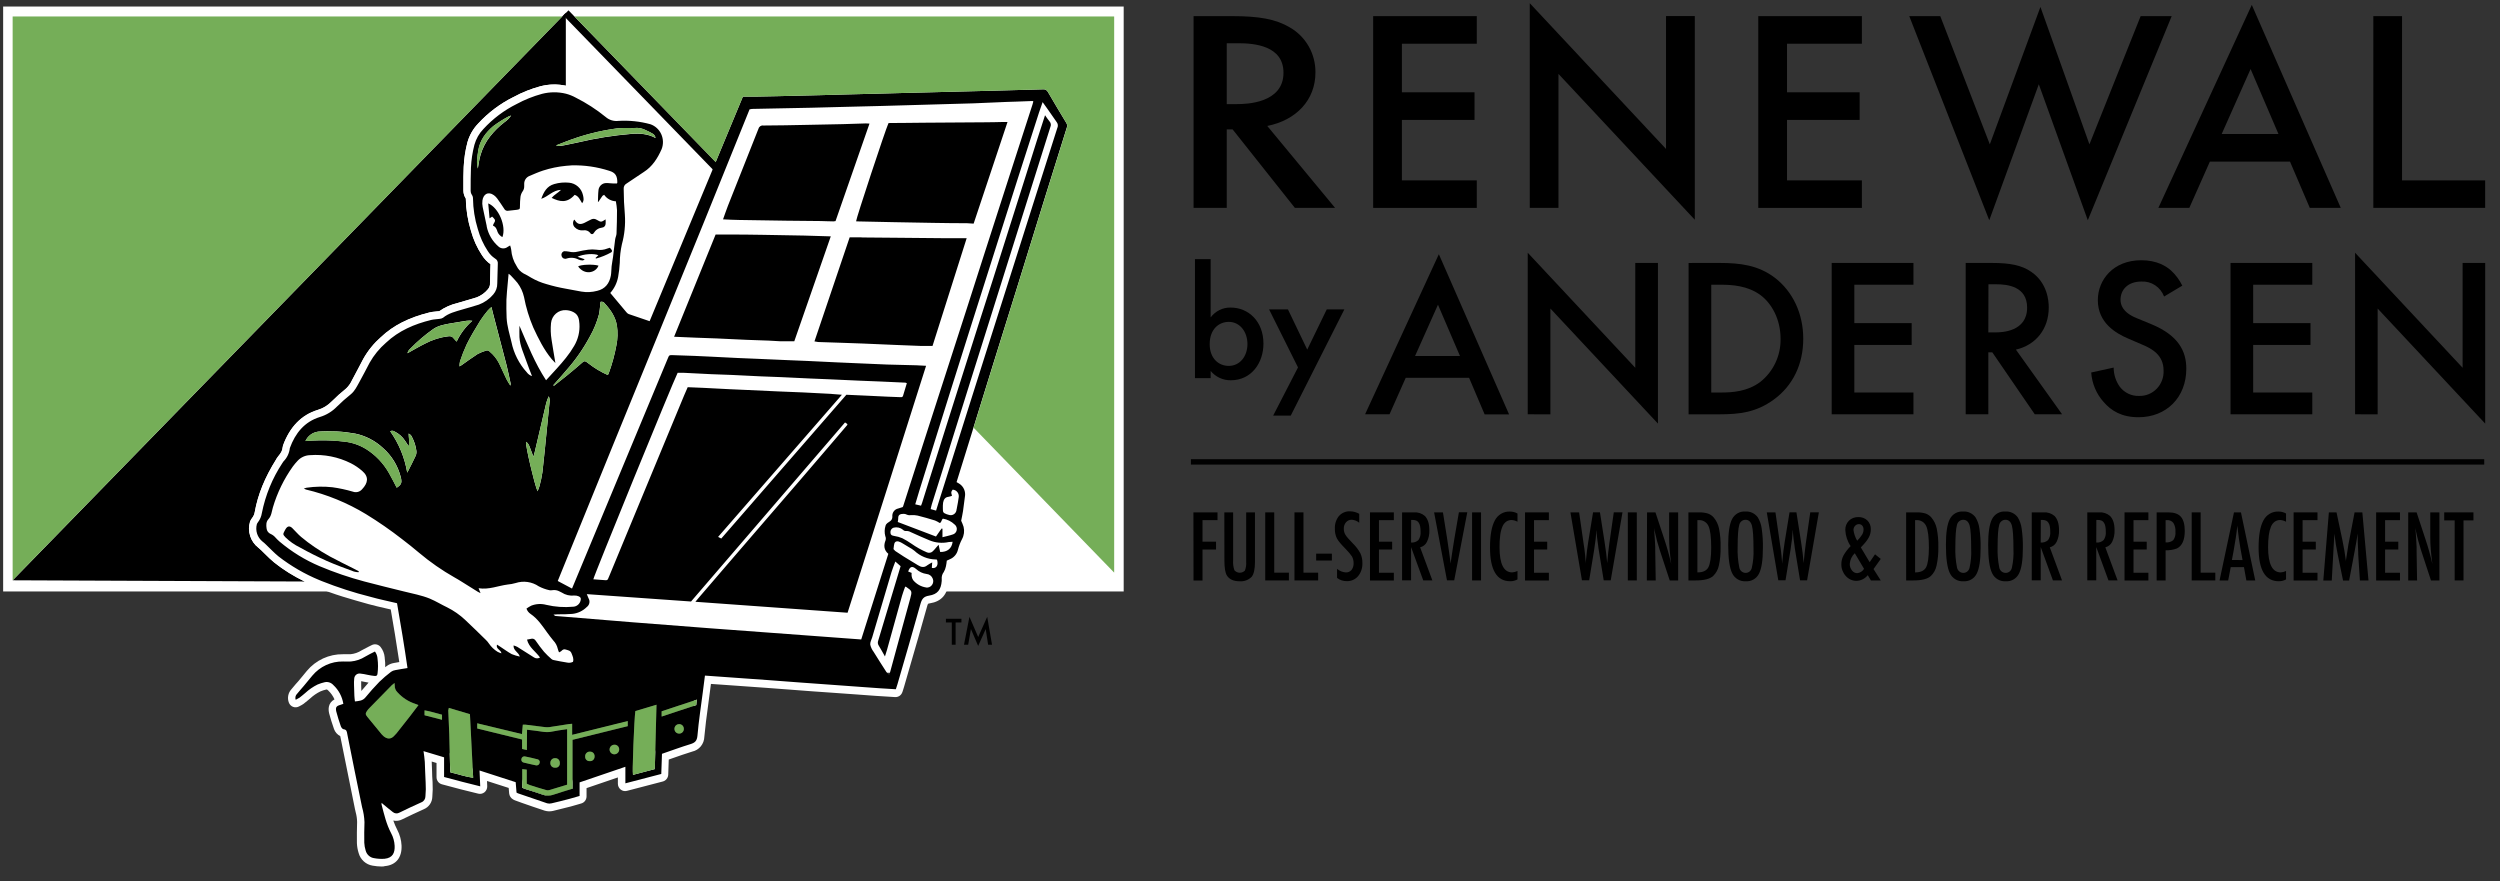 <svg width="139" height="49" viewBox="0 0 139 49" fill="none" xmlns="http://www.w3.org/2000/svg">
<rect x="0" y="0" width="139" height="49" fill="#333333" stroke="none"/>
<g clip-path="url(#clip0_20_5274)">
<path d="M62.477 0.365H0.175V32.886H21.895L22.651 37.403H50.303L51.547 32.886H62.477V0.365Z" fill="white"/>
<path d="M31.259 0.915L31.46 0.71V4.765C30.992 4.668 30.508 4.678 30.044 4.796C29.525 4.936 29.023 5.137 28.549 5.394C27.81 5.76 27.144 6.261 26.582 6.873C26.301 7.166 26.096 7.527 25.987 7.922C25.871 8.365 25.803 8.819 25.782 9.277C25.762 9.646 25.764 10.017 25.766 10.371V10.604C25.768 10.758 25.814 10.908 25.9 11.035C25.908 11.647 26.005 12.255 26.185 12.84C26.317 13.322 26.525 13.779 26.8 14.194C26.925 14.388 27.084 14.556 27.27 14.69C27.262 14.9 27.257 15.112 27.253 15.324C27.253 15.461 27.246 15.598 27.242 15.735C27.25 15.858 27.21 15.98 27.132 16.074C26.962 16.281 26.743 16.44 26.495 16.534C26.32 16.591 26.145 16.642 25.959 16.694C25.825 16.73 25.703 16.767 25.576 16.805L25.427 16.85C25.064 16.934 24.721 17.088 24.415 17.304H24.394H24.364C24.315 17.304 24.265 17.315 24.214 17.321C24.101 17.328 23.989 17.344 23.878 17.369C22.728 17.654 21.868 18.088 21.182 18.737C20.787 19.082 20.452 19.494 20.194 19.955C20.026 20.277 19.826 20.661 19.616 21.049L19.568 21.138C19.49 21.31 19.381 21.465 19.246 21.595C18.966 21.82 18.697 22.06 18.442 22.315C18.227 22.538 17.959 22.701 17.664 22.788C16.759 23.062 16.111 23.732 15.733 24.765C15.72 24.804 15.712 24.844 15.709 24.884C15.7 25.036 15.626 25.181 15.453 25.384C15.418 25.427 15.387 25.473 15.358 25.521V25.533C14.728 26.539 14.338 27.492 14.167 28.45C14.15 28.569 14.104 28.681 14.033 28.777C13.976 28.842 13.93 28.916 13.899 28.997C13.82 29.258 13.822 29.538 13.905 29.797C13.988 30.057 14.147 30.284 14.361 30.448C14.402 30.479 14.441 30.514 14.478 30.55L14.507 30.576L14.723 30.787C14.882 30.952 15.05 31.107 15.225 31.254C15.755 31.679 16.33 32.04 16.94 32.332L0.703 32.264" fill="black"/>
<path d="M21.223 48.178C21.053 48.177 20.883 48.161 20.716 48.13C20.533 48.101 20.363 48.018 20.225 47.893C20.087 47.767 19.987 47.603 19.938 47.421C19.883 47.244 19.851 47.06 19.844 46.874C19.837 46.494 19.844 46.1 19.855 45.702C19.852 45.52 19.825 45.339 19.777 45.164C19.761 45.099 19.746 45.034 19.733 44.968C19.459 43.623 19.188 42.276 18.918 40.928C18.756 40.847 18.631 40.705 18.57 40.532C18.453 40.198 18.369 39.926 18.302 39.669C18.248 39.449 18.228 39.086 18.598 38.885C18.515 38.698 18.396 38.531 18.249 38.391C18.185 38.328 18.162 38.333 18.136 38.339C18.023 38.364 17.913 38.4 17.807 38.446C17.605 38.545 17.418 38.674 17.251 38.829L17.137 38.925C17.056 38.993 16.973 39.061 16.881 39.131C16.82 39.174 16.755 39.213 16.687 39.246L16.624 39.279C16.574 39.306 16.518 39.322 16.461 39.326C16.404 39.33 16.347 39.321 16.293 39.301C16.24 39.28 16.191 39.248 16.151 39.207C16.11 39.166 16.079 39.116 16.059 39.061C16.012 38.937 16.001 38.802 16.026 38.672C16.051 38.541 16.112 38.421 16.201 38.324C16.28 38.225 16.362 38.131 16.443 38.036C16.486 37.987 16.53 37.938 16.577 37.887C16.658 37.793 16.737 37.696 16.816 37.6L17.06 37.303C17.307 37.007 17.616 36.771 17.963 36.61C18.311 36.45 18.688 36.37 19.069 36.375H19.24C19.325 36.375 19.408 36.375 19.485 36.375C19.706 36.354 19.919 36.28 20.106 36.159C20.24 36.084 20.365 36.022 20.488 35.958L20.669 35.868C20.75 35.826 20.841 35.813 20.93 35.831C21.018 35.849 21.098 35.898 21.157 35.968C21.291 36.136 21.372 36.342 21.39 36.559V36.583C21.414 36.754 21.424 36.926 21.418 37.098L21.426 37.091L21.494 37.038C21.615 36.946 21.755 36.886 21.903 36.862C22 36.843 22.099 36.827 22.201 36.81C22.044 35.753 21.871 34.725 21.725 33.886L21.52 33.84C21.166 33.759 20.831 33.683 20.492 33.59C19.526 33.316 18.54 33.052 17.604 32.64C16.591 32.197 15.862 31.771 15.235 31.264C15.053 31.114 14.889 30.953 14.732 30.797C14.66 30.726 14.589 30.66 14.517 30.586L14.487 30.559C14.451 30.522 14.412 30.488 14.371 30.456C14.156 30.293 13.997 30.066 13.914 29.807C13.831 29.547 13.829 29.268 13.908 29.007C13.937 28.927 13.98 28.852 14.034 28.787C14.106 28.691 14.152 28.578 14.168 28.459C14.34 27.501 14.728 26.543 15.358 25.543L15.366 25.529C15.395 25.482 15.426 25.436 15.46 25.392C15.634 25.189 15.708 25.043 15.717 24.892C15.72 24.851 15.728 24.811 15.741 24.773C16.119 23.739 16.768 23.075 17.672 22.797C17.967 22.709 18.235 22.545 18.45 22.322C18.706 22.068 18.974 21.827 19.254 21.602C19.39 21.473 19.499 21.318 19.576 21.147L19.624 21.056C19.833 20.673 20.034 20.291 20.201 19.962C20.46 19.501 20.795 19.089 21.19 18.744C21.88 18.097 22.736 17.663 23.886 17.376C23.997 17.351 24.109 17.334 24.222 17.326C24.273 17.326 24.323 17.317 24.372 17.31H24.402H24.423C24.729 17.093 25.072 16.939 25.435 16.854L25.584 16.811C25.711 16.771 25.838 16.735 25.967 16.698C26.153 16.646 26.328 16.596 26.503 16.538C26.751 16.444 26.97 16.285 27.14 16.079C27.218 15.985 27.258 15.864 27.25 15.741C27.25 15.604 27.25 15.467 27.26 15.33C27.26 15.118 27.27 14.907 27.279 14.695C27.093 14.562 26.933 14.395 26.808 14.201C26.533 13.786 26.325 13.328 26.192 12.845C26.009 12.261 25.911 11.653 25.9 11.041C25.814 10.913 25.768 10.763 25.766 10.608V10.376C25.766 10.017 25.766 9.648 25.782 9.281C25.803 8.823 25.872 8.369 25.987 7.926C26.096 7.532 26.301 7.171 26.582 6.877C27.144 6.267 27.811 5.765 28.549 5.398C29.026 5.139 29.531 4.938 30.053 4.797C30.777 4.601 31.547 4.69 32.21 5.046C32.825 5.357 33.404 5.734 33.939 6.172C33.998 6.223 34.068 6.26 34.142 6.28C34.217 6.301 34.295 6.304 34.371 6.29C35.012 6.252 35.655 6.321 36.274 6.493C36.462 6.551 36.635 6.649 36.782 6.782C36.93 6.914 37.047 7.077 37.127 7.26C37.215 7.444 37.262 7.644 37.267 7.848C37.271 8.052 37.233 8.255 37.154 8.442C36.965 8.872 36.64 9.489 36.007 9.894C35.843 9.998 35.676 10.112 35.516 10.221C35.355 10.331 35.226 10.418 35.08 10.512C35.08 11 35.104 11.447 35.145 11.881C35.189 12.479 35.131 13.081 34.973 13.659C34.905 13.97 34.87 14.287 34.868 14.605C34.856 14.858 34.828 15.111 34.784 15.36L34.773 15.431C34.726 15.726 34.617 16.006 34.452 16.252C34.682 16.526 34.91 16.8 35.141 17.073C35.144 17.079 35.149 17.084 35.154 17.088C35.135 17.073 35.115 17.062 35.092 17.054L34.824 17.829C34.71 17.783 34.609 17.707 34.532 17.61C34.232 17.255 33.936 16.899 33.632 16.536C33.57 16.461 33.536 16.367 33.536 16.27C33.536 16.172 33.57 16.078 33.632 16.003C33.81 15.809 33.931 15.568 33.98 15.307L33.991 15.234C34.029 15.018 34.054 14.799 34.066 14.579C34.07 14.201 34.115 13.825 34.2 13.457C34.334 12.971 34.384 12.464 34.349 11.96C34.306 11.484 34.284 11.002 34.28 10.478C34.276 10.35 34.305 10.222 34.366 10.109C34.427 9.996 34.517 9.903 34.626 9.838C34.779 9.739 34.928 9.638 35.076 9.537C35.225 9.436 35.413 9.308 35.588 9.198C35.931 8.977 36.191 8.641 36.425 8.103C36.457 8.023 36.471 7.938 36.468 7.852C36.464 7.766 36.442 7.682 36.404 7.605C36.373 7.529 36.326 7.461 36.267 7.405C36.208 7.349 36.137 7.307 36.061 7.281C35.524 7.132 34.967 7.073 34.412 7.107C34.235 7.125 34.057 7.106 33.888 7.053C33.718 7 33.561 6.913 33.424 6.798C32.931 6.397 32.397 6.052 31.831 5.769C31.339 5.506 30.768 5.443 30.233 5.594C29.774 5.72 29.331 5.899 28.912 6.129C28.26 6.451 27.672 6.892 27.175 7.43C26.986 7.626 26.847 7.868 26.773 8.133C26.673 8.52 26.613 8.918 26.595 9.318C26.576 9.663 26.579 10.021 26.58 10.367V10.586C26.665 10.709 26.712 10.855 26.714 11.005C26.72 11.543 26.803 12.077 26.961 12.589C27.064 12.992 27.231 13.375 27.454 13.724C27.523 13.839 27.614 13.94 27.722 14.019C27.839 14.084 27.935 14.182 27.999 14.302C28.062 14.421 28.09 14.557 28.078 14.693C28.069 14.913 28.064 15.134 28.058 15.355C28.058 15.492 28.058 15.628 28.047 15.776C28.05 16.101 27.932 16.415 27.718 16.655C27.455 16.961 27.12 17.194 26.744 17.332C26.554 17.393 26.362 17.448 26.176 17.502C26.052 17.536 25.931 17.57 25.809 17.607L25.652 17.655C25.377 17.714 25.116 17.828 24.884 17.991C24.775 18.074 24.646 18.125 24.51 18.136H24.486C24.419 18.147 24.352 18.153 24.288 18.16C24.215 18.164 24.142 18.174 24.07 18.188C23.058 18.439 22.314 18.812 21.729 19.361C21.401 19.643 21.122 19.98 20.906 20.358C20.736 20.686 20.534 21.074 20.32 21.464L20.274 21.549C20.149 21.817 19.97 22.056 19.75 22.251C19.492 22.457 19.246 22.678 19.012 22.912C18.702 23.23 18.319 23.462 17.898 23.589C17.254 23.787 16.798 24.255 16.509 25.016C16.457 25.363 16.302 25.685 16.063 25.937L16.04 25.973L16.031 25.988C15.45 26.914 15.109 27.747 14.959 28.609C14.919 28.863 14.817 29.103 14.661 29.306C14.649 29.392 14.657 29.48 14.685 29.563C14.714 29.646 14.762 29.72 14.825 29.779C14.9 29.833 14.97 29.892 15.037 29.957L15.065 29.983L15.295 30.209C15.445 30.358 15.587 30.5 15.739 30.619C16.305 31.079 16.979 31.469 17.922 31.882C18.808 32.272 19.765 32.536 20.692 32.791C21.027 32.882 21.352 32.956 21.698 33.035C21.854 33.071 22.01 33.107 22.168 33.145C22.245 33.163 22.315 33.204 22.369 33.263C22.423 33.321 22.459 33.394 22.473 33.473C22.645 34.461 22.866 35.767 23.057 37.09C23.072 37.196 23.046 37.305 22.984 37.392C22.922 37.479 22.828 37.537 22.724 37.555L22.507 37.589C22.351 37.614 22.202 37.638 22.055 37.667C22.03 37.67 22.006 37.677 21.983 37.686L21.922 37.737C21.732 37.881 21.551 38.037 21.379 38.203C21.111 38.477 20.855 38.775 20.616 39.06C20.519 39.167 20.402 39.253 20.271 39.312C20.141 39.372 20 39.403 19.857 39.405L19.786 39.413C19.733 39.42 19.679 39.416 19.628 39.401C19.576 39.387 19.528 39.362 19.486 39.328L19.461 39.305C19.438 39.358 19.405 39.406 19.363 39.446C19.322 39.485 19.272 39.515 19.218 39.533L19.16 39.553L19.115 39.569C19.165 39.754 19.227 39.955 19.308 40.187C19.414 40.229 19.508 40.301 19.577 40.394C19.646 40.486 19.689 40.597 19.701 40.713V40.742C19.968 42.097 20.242 43.451 20.52 44.804C20.532 44.861 20.546 44.922 20.559 44.98C20.625 45.226 20.659 45.48 20.658 45.736C20.645 46.117 20.641 46.496 20.648 46.862C20.654 46.972 20.675 47.081 20.708 47.186C20.714 47.222 20.732 47.255 20.758 47.279C20.784 47.304 20.817 47.319 20.853 47.323C21.011 47.354 21.173 47.364 21.334 47.354C21.478 47.341 21.545 47.334 21.532 47.06C21.523 46.879 21.474 46.701 21.389 46.542C21.151 46.053 20.972 45.537 20.853 45.005L20.814 44.861C20.798 44.801 20.793 44.739 20.798 44.677V44.647C20.798 44.568 20.82 44.492 20.861 44.426C20.902 44.36 20.96 44.307 21.03 44.274C21.099 44.241 21.176 44.229 21.252 44.239C21.328 44.249 21.4 44.282 21.458 44.332L21.578 44.434L21.741 44.571C21.84 44.655 21.941 44.737 22.043 44.818C22.444 44.62 22.844 44.432 23.24 44.255C23.262 44.023 23.267 43.79 23.252 43.557C23.236 43.339 23.23 43.118 23.223 42.905C23.223 42.738 23.213 42.571 23.203 42.405C23.203 42.294 23.181 42.18 23.164 42.047C23.154 41.978 23.145 41.91 23.137 41.833C23.129 41.766 23.138 41.697 23.162 41.634C23.186 41.571 23.225 41.515 23.276 41.471C23.327 41.427 23.387 41.397 23.453 41.383C23.518 41.368 23.585 41.371 23.649 41.39L24.79 41.733C24.873 41.758 24.946 41.81 24.998 41.881C25.05 41.952 25.078 42.038 25.078 42.126V42.906C25.498 43.02 25.898 43.121 26.267 43.214C26.267 43.124 26.259 43.032 26.255 42.94V42.882C26.252 42.815 26.265 42.749 26.292 42.689C26.319 42.629 26.36 42.577 26.412 42.537C26.463 42.496 26.523 42.469 26.587 42.458C26.65 42.447 26.716 42.451 26.777 42.471L28.787 43.12C28.863 43.144 28.931 43.191 28.981 43.255C29.031 43.319 29.061 43.397 29.067 43.478C29.075 43.592 29.084 43.698 29.093 43.802L29.287 43.869C29.703 44.013 30.12 44.158 30.541 44.298C30.541 44.298 30.557 44.298 30.58 44.291C30.864 44.225 31.18 44.146 31.543 44.05L31.811 43.973V43.527C31.811 43.441 31.838 43.357 31.887 43.287C31.937 43.217 32.007 43.164 32.087 43.137L34.432 42.341L34.635 42.271C34.696 42.251 34.76 42.245 34.823 42.255C34.886 42.265 34.946 42.29 34.998 42.328C35.05 42.366 35.092 42.416 35.121 42.474C35.15 42.532 35.165 42.596 35.165 42.661V43.051L36.37 42.738L36.399 41.926C36.401 41.844 36.428 41.764 36.476 41.697C36.524 41.63 36.59 41.579 36.667 41.551L37.114 41.394C37.508 41.257 37.879 41.12 38.264 41.007C38.295 40.998 38.325 40.986 38.353 40.971C38.361 40.946 38.365 40.92 38.367 40.893C38.418 40.309 38.501 39.722 38.573 39.156C38.605 38.919 38.638 38.682 38.667 38.444L38.719 38.049C38.741 37.88 38.763 37.711 38.786 37.534C38.8 37.431 38.852 37.337 38.931 37.272C39.011 37.206 39.112 37.174 39.214 37.181L40.715 37.288C41.401 37.335 42.084 37.384 42.764 37.434C43.208 37.466 43.65 37.5 44.093 37.534C44.817 37.589 45.567 37.647 46.298 37.694C46.764 37.726 47.227 37.76 47.692 37.796C48.288 37.839 48.898 37.886 49.51 37.922L49.778 36.981C50.112 35.834 50.456 34.647 50.78 33.477C50.817 33.282 50.914 33.105 51.058 32.971C51.202 32.838 51.384 32.755 51.577 32.736C51.833 32.696 51.918 32.628 51.946 32.283V32.247C51.927 32.013 51.992 31.78 52.128 31.591C52.158 31.531 52.18 31.467 52.194 31.402C52.204 31.35 52.212 31.298 52.217 31.246C52.217 31.209 52.225 31.171 52.23 31.134C52.239 31.065 52.265 31.001 52.306 30.945C52.346 30.89 52.399 30.846 52.46 30.817L52.529 30.786L52.633 30.738C52.687 30.72 52.735 30.688 52.773 30.646C52.812 30.604 52.84 30.553 52.854 30.497C52.916 30.26 53.003 30.031 53.114 29.813C53.149 29.756 53.172 29.692 53.183 29.626C53.193 29.559 53.19 29.491 53.175 29.426C53.154 29.362 53.129 29.3 53.099 29.24C53.083 29.203 53.067 29.169 53.055 29.137C53.024 29.062 53.016 28.98 53.032 28.901C53.044 28.838 53.056 28.777 53.069 28.72C53.091 28.602 53.114 28.494 53.13 28.383C53.154 28.219 53.176 28.052 53.197 27.887L53.233 27.595L54.031 27.705L53.995 27.991C53.973 28.163 53.95 28.335 53.925 28.508C53.906 28.637 53.882 28.758 53.855 28.887C53.855 28.902 53.855 28.917 53.846 28.932C53.887 29.02 53.921 29.112 53.949 29.206C54.035 29.535 53.993 29.887 53.831 30.185C53.748 30.346 53.682 30.516 53.637 30.692C53.596 30.863 53.518 31.023 53.407 31.158C53.297 31.294 53.157 31.402 52.999 31.473C52.992 31.518 52.983 31.566 52.971 31.61C52.937 31.769 52.874 31.922 52.787 32.059C52.742 32.128 52.744 32.153 52.746 32.172C52.752 32.226 52.752 32.281 52.746 32.335C52.69 33.053 52.344 33.445 51.697 33.546C51.663 33.549 51.631 33.558 51.6 33.572C51.578 33.612 51.562 33.655 51.552 33.699C51.226 34.873 50.882 36.063 50.547 37.214L50.266 38.186C50.243 38.265 50.219 38.342 50.187 38.439L50.173 38.477C50.146 38.562 50.091 38.636 50.019 38.687C49.946 38.737 49.859 38.762 49.771 38.758C49.056 38.719 48.33 38.666 47.628 38.612C47.165 38.578 46.705 38.543 46.242 38.513C45.503 38.465 44.752 38.407 44.028 38.351L42.701 38.251L40.654 38.105L39.528 38.026C39.522 38.069 39.516 38.112 39.511 38.156L39.459 38.551C39.429 38.788 39.397 39.027 39.365 39.265C39.289 39.823 39.211 40.401 39.161 40.966C39.156 41.16 39.087 41.346 38.966 41.495C38.844 41.644 38.677 41.747 38.491 41.787C38.122 41.9 37.758 42.029 37.373 42.164L37.182 42.231L37.154 43.068C37.151 43.156 37.12 43.242 37.065 43.311C37.011 43.38 36.936 43.429 36.852 43.451L34.856 43.972C34.797 43.988 34.735 43.989 34.675 43.977C34.615 43.964 34.559 43.938 34.51 43.899C34.462 43.861 34.422 43.812 34.395 43.756C34.368 43.7 34.354 43.638 34.354 43.575V43.225L32.612 43.819V44.277C32.612 44.367 32.584 44.454 32.531 44.525C32.478 44.597 32.403 44.648 32.319 44.672L32.118 44.731C31.984 44.768 31.863 44.805 31.736 44.84C31.366 44.937 31.043 45.017 30.747 45.087C30.595 45.123 30.436 45.118 30.286 45.073C29.862 44.937 29.441 44.786 29.02 44.641L28.66 44.51C28.613 44.495 28.568 44.473 28.526 44.447C28.466 44.413 28.416 44.365 28.378 44.307C28.34 44.25 28.316 44.183 28.309 44.114L28.29 43.886C28.29 43.86 28.29 43.835 28.283 43.809L27.078 43.422C27.078 43.518 27.081 43.616 27.09 43.718C27.091 43.781 27.079 43.843 27.053 43.9C27.027 43.958 26.989 44.008 26.941 44.048C26.893 44.087 26.837 44.115 26.776 44.129C26.716 44.143 26.654 44.143 26.594 44.128C26.011 43.991 25.313 43.81 24.568 43.607C24.483 43.583 24.407 43.532 24.353 43.46C24.3 43.388 24.27 43.3 24.271 43.21V42.422L24.003 42.341C24.012 42.515 24.017 42.688 24.023 42.862C24.023 43.076 24.036 43.273 24.051 43.483C24.067 43.757 24.062 44.032 24.037 44.304C24.033 44.452 23.987 44.596 23.904 44.717C23.821 44.839 23.706 44.933 23.571 44.989C23.169 45.169 22.767 45.359 22.365 45.555C22.212 45.636 22.036 45.66 21.867 45.622C21.928 45.799 22.002 45.972 22.088 46.138C22.229 46.406 22.311 46.702 22.326 47.005C22.357 47.676 22.02 48.1 21.399 48.156C21.344 48.175 21.287 48.178 21.223 48.178ZM18.164 37.515C18.285 37.517 18.404 37.543 18.516 37.592C18.627 37.641 18.727 37.713 18.811 37.803C19.005 37.988 19.166 38.206 19.288 38.447C19.288 38.331 19.28 38.218 19.278 38.109V38.047C19.272 37.918 19.278 37.787 19.297 37.659C19.323 37.472 19.419 37.302 19.565 37.187H19.533C19.427 37.194 19.327 37.194 19.23 37.187H19.079C18.691 37.185 18.313 37.305 17.995 37.532C18.051 37.522 18.107 37.518 18.164 37.519V37.515ZM20.082 37.874C20.082 37.924 20.082 37.978 20.082 38.032V38.099C20.082 38.201 20.082 38.306 20.09 38.417C20.224 38.264 20.358 38.108 20.492 37.954L20.393 37.935C20.34 37.927 20.289 37.916 20.236 37.905L20.082 37.874ZM20.124 37.053C20.22 37.064 20.314 37.083 20.392 37.101L20.516 37.127L20.604 37.142C20.611 37.031 20.611 36.92 20.604 36.809L20.499 36.867C20.379 36.94 20.254 37.003 20.124 37.055V37.053ZM51.961 32.245C51.961 32.245 51.961 32.254 51.961 32.258C51.961 32.262 51.961 32.253 51.961 32.247V32.245Z" fill="white"/>
<path d="M59.291 6.842C58.945 6.269 58.601 5.697 58.266 5.118C58.24 5.066 58.199 5.023 58.148 4.996C58.097 4.969 58.039 4.958 57.982 4.967C57.475 4.986 56.969 4.995 56.462 5.009L55.003 5.049L53.346 5.09L51.827 5.129L50.208 5.17L48.709 5.21L47.051 5.251L45.611 5.291C44.807 5.311 44.003 5.33 43.2 5.348C42.798 5.358 42.396 5.366 41.994 5.372C41.765 5.372 41.534 5.372 41.305 5.372C40.8 6.588 40.296 7.802 39.791 9.014L39.622 9.424L36.119 17.858C35.717 17.721 35.335 17.594 34.952 17.46C34.904 17.438 34.862 17.404 34.83 17.362C34.531 17.007 34.233 16.651 33.931 16.289C34.156 16.037 34.308 15.725 34.369 15.39C34.415 15.133 34.446 14.873 34.46 14.613C34.462 14.265 34.502 13.918 34.578 13.578C34.724 13.047 34.78 12.495 34.743 11.945C34.7 11.462 34.68 10.987 34.677 10.497C34.673 10.438 34.685 10.379 34.713 10.327C34.742 10.275 34.784 10.233 34.835 10.206C35.158 9.998 35.47 9.772 35.793 9.565C36.273 9.26 36.563 8.799 36.786 8.294C36.838 8.162 36.863 8.02 36.86 7.877C36.857 7.735 36.825 7.594 36.767 7.464C36.709 7.335 36.626 7.218 36.522 7.123C36.418 7.027 36.296 6.954 36.164 6.908C35.586 6.749 34.986 6.685 34.388 6.721C34.261 6.737 34.133 6.726 34.01 6.689C33.888 6.652 33.775 6.59 33.678 6.506C33.162 6.087 32.604 5.726 32.013 5.429C31.84 5.334 31.656 5.26 31.465 5.21C31.028 5.103 30.572 5.106 30.136 5.218C29.647 5.351 29.174 5.54 28.727 5.783C28.032 6.128 27.405 6.599 26.877 7.174C26.64 7.419 26.469 7.721 26.377 8.052C26.269 8.467 26.205 8.892 26.185 9.32C26.168 9.755 26.168 10.186 26.168 10.623C26.168 10.696 26.191 10.768 26.232 10.828C26.275 10.886 26.298 10.958 26.298 11.031C26.306 11.608 26.396 12.182 26.566 12.733C26.687 13.171 26.875 13.587 27.124 13.964C27.227 14.129 27.365 14.269 27.526 14.375C27.579 14.402 27.622 14.445 27.649 14.499C27.676 14.552 27.686 14.613 27.678 14.673C27.663 15.036 27.659 15.398 27.648 15.761C27.652 15.985 27.573 16.202 27.427 16.37C27.211 16.626 26.934 16.821 26.623 16.937C26.317 17.039 26.004 17.118 25.696 17.211C25.325 17.323 24.943 17.41 24.631 17.669C24.569 17.706 24.498 17.727 24.426 17.73C24.277 17.753 24.123 17.753 23.977 17.788C23.039 18.018 22.178 18.382 21.46 19.057C21.098 19.371 20.791 19.745 20.553 20.165C20.362 20.532 20.169 20.9 19.971 21.26C19.837 21.498 19.723 21.745 19.502 21.925C19.233 22.139 18.976 22.367 18.732 22.609C18.469 22.88 18.143 23.078 17.785 23.185C16.932 23.449 16.419 24.081 16.115 24.912C16.085 25.194 15.96 25.457 15.761 25.656C15.737 25.688 15.714 25.721 15.694 25.756C15.142 26.594 14.756 27.535 14.56 28.525C14.531 28.712 14.457 28.889 14.342 29.038C14.317 29.069 14.297 29.104 14.282 29.141C14.235 29.316 14.239 29.501 14.294 29.673C14.35 29.845 14.454 29.996 14.593 30.108C14.662 30.16 14.727 30.216 14.787 30.278C15.019 30.497 15.238 30.734 15.483 30.935C16.181 31.476 16.947 31.92 17.76 32.255L17.894 32.31C18.777 32.661 19.681 32.953 20.601 33.184C21.082 33.321 21.571 33.418 22.075 33.539C22.282 34.73 22.483 35.929 22.657 37.144C22.415 37.184 22.195 37.215 21.977 37.259C21.892 37.271 21.812 37.303 21.742 37.353C21.515 37.525 21.298 37.71 21.093 37.909C20.825 38.182 20.557 38.486 20.31 38.786C20.153 38.972 19.95 38.972 19.734 39.001C19.722 38.883 19.707 38.785 19.703 38.685C19.694 38.49 19.687 38.296 19.684 38.1C19.678 37.975 19.681 37.849 19.695 37.724C19.698 37.683 19.709 37.643 19.728 37.607C19.747 37.57 19.773 37.538 19.804 37.513C19.835 37.487 19.872 37.468 19.911 37.457C19.95 37.447 19.99 37.444 20.03 37.45C20.173 37.466 20.316 37.491 20.456 37.524C20.579 37.545 20.703 37.575 20.826 37.583C20.949 37.591 20.98 37.556 20.992 37.435C21.026 37.17 21.026 36.901 20.992 36.635C20.985 36.486 20.935 36.343 20.847 36.224C20.665 36.318 20.48 36.402 20.311 36.505C20.068 36.659 19.793 36.753 19.508 36.779C19.363 36.788 19.218 36.779 19.072 36.779C18.749 36.773 18.428 36.841 18.133 36.976C17.838 37.112 17.577 37.313 17.366 37.564C17.203 37.758 17.045 37.955 16.883 38.148C16.762 38.292 16.635 38.429 16.52 38.574C16.475 38.615 16.444 38.669 16.43 38.729C16.416 38.789 16.419 38.852 16.441 38.909C16.513 38.875 16.582 38.836 16.65 38.793C16.761 38.711 16.865 38.619 16.973 38.53C17.178 38.34 17.409 38.181 17.659 38.058C17.786 38.005 17.917 37.962 18.051 37.932C18.138 37.912 18.228 37.916 18.313 37.944C18.398 37.972 18.474 38.022 18.534 38.089C18.829 38.363 19.025 38.731 19.09 39.133C19.025 39.155 18.97 39.177 18.914 39.194C18.7 39.254 18.646 39.33 18.697 39.56C18.768 39.834 18.855 40.108 18.95 40.381C18.974 40.45 19.047 40.541 19.104 40.547C19.28 40.566 19.284 40.684 19.309 40.814C19.577 42.168 19.851 43.522 20.131 44.876C20.209 45.147 20.254 45.426 20.265 45.708C20.251 46.091 20.248 46.474 20.254 46.857C20.26 47.004 20.287 47.15 20.331 47.29C20.359 47.398 20.418 47.497 20.5 47.572C20.582 47.647 20.683 47.696 20.792 47.712C20.986 47.75 21.183 47.762 21.379 47.748C21.846 47.703 21.959 47.399 21.942 47.026C21.93 46.782 21.864 46.545 21.75 46.332C21.482 45.83 21.358 45.28 21.215 44.735C21.212 44.702 21.212 44.669 21.215 44.636L21.334 44.739C21.503 44.876 21.669 45.02 21.841 45.15C21.892 45.193 21.955 45.219 22.021 45.225C22.087 45.23 22.153 45.215 22.21 45.181C22.612 44.983 23.018 44.792 23.428 44.609C23.495 44.583 23.553 44.536 23.593 44.476C23.634 44.415 23.655 44.343 23.654 44.27C23.678 44.017 23.682 43.762 23.666 43.508C23.64 43.127 23.64 42.743 23.619 42.361C23.609 42.171 23.575 41.982 23.548 41.763L24.691 42.107V43.201C25.369 43.387 26.031 43.556 26.701 43.72C26.688 43.416 26.676 43.145 26.662 42.839L28.672 43.489C28.688 43.695 28.704 43.881 28.719 44.067C28.742 44.082 28.767 44.096 28.793 44.107C29.335 44.294 29.876 44.483 30.422 44.664C30.503 44.686 30.589 44.686 30.671 44.664C30.998 44.589 31.323 44.505 31.649 44.42C31.838 44.37 32.026 44.312 32.225 44.255V43.501L34.771 42.633V43.553L36.767 43.032C36.781 42.635 36.794 42.268 36.806 41.912C37.354 41.724 37.867 41.533 38.391 41.373C38.638 41.297 38.751 41.195 38.778 40.904C38.849 40.083 38.974 39.281 39.078 38.471C39.116 38.174 39.155 37.877 39.195 37.563L42.745 37.816C43.926 37.902 45.103 37.999 46.284 38.077C47.464 38.155 48.635 38.26 49.809 38.322C49.845 38.21 49.873 38.128 49.897 38.048C50.329 36.554 50.767 35.063 51.182 33.565C51.259 33.291 51.366 33.164 51.653 33.118C52.131 33.043 52.322 32.789 52.36 32.298C52.363 32.264 52.363 32.23 52.36 32.196C52.347 32.056 52.388 31.916 52.474 31.805C52.531 31.707 52.572 31.601 52.594 31.489C52.616 31.384 52.632 31.278 52.641 31.172C52.704 31.143 52.764 31.117 52.824 31.088C52.931 31.043 53.026 30.973 53.102 30.883C53.178 30.794 53.232 30.687 53.26 30.572C53.313 30.365 53.389 30.165 53.488 29.976C53.602 29.767 53.633 29.523 53.575 29.291C53.538 29.176 53.493 29.063 53.441 28.953C53.479 28.758 53.517 28.59 53.543 28.42C53.582 28.156 53.611 27.889 53.648 27.625C53.675 27.485 53.66 27.34 53.605 27.21C53.549 27.079 53.456 26.969 53.337 26.894C53.294 26.866 53.247 26.841 53.185 26.805C53.339 26.309 53.489 25.83 53.638 25.349C53.759 24.962 53.878 24.575 53.998 24.188L54.133 23.747C54.502 22.553 54.873 21.36 55.243 20.166C55.658 18.828 56.076 17.491 56.495 16.155C57.031 14.414 57.57 12.674 58.113 10.932C58.512 9.646 58.914 8.361 59.319 7.076C59.331 7.038 59.334 6.997 59.33 6.956C59.325 6.916 59.312 6.877 59.291 6.842ZM34.3 18.111C34.355 18.471 34.345 18.838 34.272 19.194C34.175 19.721 34.033 20.239 33.85 20.743C33.834 20.78 33.816 20.817 33.797 20.852C33.415 20.684 33.055 20.468 32.725 20.21C32.698 20.191 32.673 20.169 32.647 20.149C32.513 20.057 32.488 20.06 32.373 20.158C32.105 20.391 31.837 20.625 31.552 20.852L31.468 20.921C31.247 21.1 31.019 21.272 30.798 21.45L30.766 21.413C30.928 21.228 31.09 21.045 31.251 20.866C31.325 20.779 31.398 20.695 31.471 20.608C31.985 20.033 32.43 19.397 32.796 18.713C33.018 18.324 33.189 17.907 33.305 17.472C33.339 17.317 33.349 17.156 33.368 16.996C33.377 16.925 33.383 16.86 33.389 16.783C33.433 16.77 33.479 16.771 33.521 16.787C33.563 16.803 33.6 16.833 33.624 16.872C33.948 17.222 34.221 17.613 34.3 18.111ZM30.361 21.142C29.73 20.177 29.33 19.153 28.881 18.111C28.881 18.351 28.872 18.548 28.881 18.744C28.909 19.236 29.13 19.673 29.283 20.128C29.37 20.386 29.476 20.637 29.58 20.912C29.462 20.874 29.359 20.797 29.285 20.695C28.858 20.224 28.564 19.643 28.436 19.015C28.332 18.571 28.192 18.135 28.168 17.675C28.156 17.34 28.148 17.003 28.157 16.668C28.167 16.367 28.204 16.067 28.228 15.768C28.243 15.595 28.259 15.423 28.278 15.22C28.319 15.249 28.359 15.28 28.396 15.313C28.522 15.45 28.657 15.587 28.768 15.724C28.946 15.958 29.071 16.229 29.136 16.517C29.246 17.1 29.419 17.668 29.651 18.211C29.938 18.83 30.239 19.443 30.678 19.971C30.739 20.043 30.812 20.108 30.88 20.184C30.806 19.735 30.73 19.31 30.666 18.883C30.616 18.579 30.607 18.27 30.637 17.964C30.658 17.758 30.755 17.568 30.91 17.434C31.064 17.3 31.263 17.232 31.465 17.244C31.61 17.249 31.753 17.286 31.882 17.353C32.166 17.5 32.197 17.745 32.216 18.005C32.245 18.436 32.142 18.867 31.921 19.236C31.786 19.468 31.633 19.69 31.465 19.898C31.31 20.095 31.144 20.283 30.976 20.47C30.781 20.688 30.589 20.9 30.361 21.142ZM30.552 22.394C30.505 22.907 30.451 23.419 30.399 23.932C30.321 24.704 30.249 25.477 30.16 26.247C30.122 26.505 30.069 26.76 30.001 27.012C29.97 27.115 29.932 27.215 29.887 27.313C29.702 26.879 29.217 24.793 29.245 24.567C29.395 24.652 29.43 24.804 29.485 24.94C29.54 25.077 29.588 25.214 29.657 25.397C29.689 25.282 29.712 25.213 29.729 25.142C29.941 24.236 30.151 23.329 30.367 22.423C30.402 22.288 30.45 22.158 30.51 22.033C30.564 22.145 30.579 22.272 30.552 22.394ZM31.415 7.891L31.465 7.871C32.383 7.514 33.338 7.268 34.311 7.139C34.544 7.112 34.783 7.124 35.017 7.119C35.096 7.126 35.175 7.126 35.254 7.119C35.492 7.09 35.731 7.137 35.94 7.256C36.049 7.304 36.155 7.358 36.258 7.418C36.309 7.44 36.353 7.475 36.386 7.52C36.419 7.565 36.44 7.618 36.447 7.674C36.017 7.438 35.563 7.409 35.098 7.447C34.109 7.529 33.127 7.685 32.161 7.914C31.93 7.968 31.698 8.015 31.465 8.06L31.234 8.104C31.14 8.116 31.046 8.122 30.952 8.12C30.952 8.105 30.952 8.09 30.946 8.075L31.415 7.891ZM26.57 9.37C26.485 9.03 26.544 8.698 26.596 8.361C26.686 7.789 27.017 7.366 27.427 7.015C27.702 6.809 27.992 6.626 28.295 6.468C28.336 6.449 28.378 6.434 28.421 6.424C28.318 6.571 28.189 6.699 28.042 6.801C27.742 7.031 27.472 7.299 27.238 7.599C27.005 7.899 26.829 8.242 26.721 8.609C26.645 8.855 26.613 9.115 26.57 9.37ZM27.065 12.588C26.996 12.226 26.906 11.869 26.836 11.508C26.812 11.39 26.808 11.268 26.823 11.148C26.87 10.809 27.131 10.615 27.462 10.854C27.53 10.904 27.591 10.965 27.642 11.033C27.776 11.221 27.91 11.414 28.035 11.608C28.054 11.647 28.084 11.679 28.122 11.699C28.16 11.719 28.203 11.726 28.244 11.719C28.412 11.691 28.585 11.693 28.752 11.663C28.92 11.633 28.904 11.616 28.909 11.458C28.909 11.283 28.919 11.109 28.939 10.936C28.956 10.832 28.995 10.732 29.055 10.645C29.119 10.559 29.151 10.454 29.146 10.347C29.146 10.314 29.146 10.28 29.146 10.245C29.14 10.147 29.165 10.049 29.217 9.966C29.269 9.884 29.346 9.82 29.436 9.784C29.685 9.68 29.931 9.568 30.187 9.485C30.603 9.35 31.032 9.262 31.467 9.22C31.575 9.208 31.684 9.2 31.792 9.194C32.496 9.177 33.199 9.279 33.87 9.495C34.213 9.595 34.326 9.777 34.323 10.151C34.323 10.163 34.314 10.175 34.303 10.201C34.237 10.201 34.169 10.201 34.097 10.201C33.963 10.201 33.829 10.173 33.704 10.178C33.601 10.178 33.501 10.216 33.423 10.285C33.345 10.354 33.293 10.449 33.278 10.553C33.251 10.775 33.254 10.999 33.245 11.224H33.269C33.345 11.111 33.42 10.998 33.499 10.887C33.527 10.864 33.557 10.845 33.59 10.831C33.665 10.938 33.762 11.026 33.875 11.088C33.988 11.151 34.113 11.187 34.242 11.192C34.274 11.357 34.295 11.523 34.306 11.69C34.306 12.118 34.296 12.548 34.279 12.978C34.279 13.088 34.217 13.197 34.203 13.309C34.158 13.634 34.126 13.96 34.085 14.286C34.062 14.458 34.026 14.629 34.006 14.802C33.986 14.974 33.995 15.152 33.964 15.322C33.882 15.761 33.648 16.066 33.203 16.171C32.916 16.248 32.617 16.262 32.324 16.212C32.038 16.157 31.75 16.108 31.461 16.052C31.095 15.988 30.733 15.902 30.376 15.794C30.084 15.713 29.803 15.595 29.539 15.443C29.4 15.355 29.256 15.275 29.109 15.204C28.942 15.111 28.807 14.967 28.723 14.793C28.55 14.523 28.447 14.211 28.424 13.889C28.411 13.806 28.391 13.725 28.364 13.647C28.302 13.681 28.262 13.7 28.23 13.725C28.154 13.785 28.059 13.816 27.962 13.811C27.866 13.806 27.774 13.766 27.704 13.697C27.375 13.41 27.148 13.02 27.059 12.588H27.065ZM26.704 17.828C26.831 17.633 26.971 17.446 27.12 17.269C27.185 17.198 27.254 17.131 27.328 17.07C27.354 17.184 27.37 17.266 27.391 17.344C27.652 18.341 27.918 19.337 28.174 20.335C28.258 20.666 28.322 21.001 28.395 21.335C28.394 21.371 28.389 21.406 28.38 21.44C28.295 21.304 28.222 21.201 28.168 21.09C28.025 20.796 27.891 20.496 27.75 20.199C27.623 19.948 27.446 19.727 27.23 19.549C27.205 19.519 27.171 19.497 27.133 19.487C27.095 19.478 27.055 19.48 27.019 19.495C26.862 19.543 26.709 19.605 26.563 19.679C26.258 19.874 25.965 20.09 25.667 20.301C25.647 20.316 25.624 20.327 25.55 20.37C25.549 20.279 25.558 20.187 25.577 20.097C25.683 19.773 25.807 19.456 25.951 19.147C26.168 18.7 26.436 18.263 26.704 17.828ZM22.818 19.38C23.208 18.98 23.632 18.618 24.087 18.297C24.372 18.101 24.706 18.043 25.037 17.983C25.334 17.93 25.632 17.881 25.931 17.836C26.041 17.822 26.153 17.822 26.263 17.836C25.895 18.155 25.597 18.55 25.389 18.995C25.334 18.939 25.281 18.88 25.231 18.819C25.2 18.772 25.156 18.735 25.104 18.713C25.053 18.692 24.997 18.686 24.942 18.696C24.484 18.748 24.04 18.887 23.631 19.106C23.307 19.265 22.996 19.452 22.656 19.64C22.681 19.538 22.738 19.447 22.818 19.381V19.38ZM21.951 23.998C22.183 24.113 22.381 24.289 22.523 24.508C22.581 24.604 22.647 24.695 22.722 24.809C22.791 24.564 22.722 24.344 22.722 24.107C22.809 24.146 22.878 24.219 22.913 24.31C23.037 24.547 23.119 24.805 23.153 25.072C23.164 25.165 23.148 25.26 23.109 25.345C22.975 25.642 22.818 25.932 22.671 26.225L22.641 26.277C22.502 25.447 22.178 24.661 21.695 23.979C21.734 23.956 21.779 23.946 21.824 23.95C21.869 23.953 21.911 23.97 21.946 23.999L21.951 23.998ZM17.675 23.998C18.37 23.946 19.068 23.983 19.754 24.108C20.331 24.229 20.864 24.506 21.299 24.912C21.771 25.326 22.111 25.877 22.274 26.491C22.284 26.522 22.292 26.555 22.298 26.588C22.352 26.855 22.309 26.95 22.06 27.115C21.914 26.841 21.785 26.567 21.633 26.307C21.319 25.752 20.874 25.286 20.337 24.954C19.98 24.738 19.581 24.602 19.169 24.556C18.699 24.498 18.226 24.474 17.752 24.482C17.498 24.482 17.243 24.505 16.985 24.519C17.048 24.382 17.144 24.263 17.263 24.173C17.383 24.083 17.522 24.025 17.669 24.003L17.675 23.998ZM22.805 39.812C22.554 40.132 22.302 40.452 22.05 40.77C22.003 40.825 21.953 40.878 21.9 40.929C21.724 41.109 21.519 41.09 21.319 40.919C21.252 40.856 21.19 40.787 21.134 40.712C20.897 40.425 20.66 40.139 20.425 39.849C20.318 39.712 20.317 39.667 20.408 39.528C20.445 39.472 20.487 39.421 20.534 39.374C20.952 38.945 21.371 38.517 21.791 38.091C21.825 38.055 21.868 38.026 21.939 37.969C21.946 38.014 21.95 38.06 21.951 38.106C21.948 38.176 21.96 38.247 21.986 38.312C22.012 38.377 22.051 38.436 22.101 38.485C22.366 38.778 22.699 38.997 23.07 39.121C23.13 39.142 23.191 39.165 23.271 39.195C23.104 39.418 22.952 39.619 22.799 39.818L22.805 39.812ZM24.58 40.015L23.609 39.764V39.49C23.946 39.549 24.26 39.653 24.58 39.735V40.015ZM23.91 33.288C23.434 33.093 22.927 33.004 22.43 32.878C21.705 32.697 20.977 32.523 20.256 32.33C19.408 32.105 18.576 31.82 17.766 31.479C16.962 31.139 16.212 30.677 15.542 30.111C15.462 30.041 15.386 29.966 15.315 29.887C15.242 29.8 15.15 29.732 15.047 29.687C14.985 29.662 14.931 29.619 14.892 29.565C14.852 29.51 14.827 29.445 14.821 29.378C14.798 29.198 14.786 29.017 14.925 28.865C15.093 28.684 15.108 28.438 15.172 28.215C15.414 27.396 15.79 26.626 16.283 25.935C16.366 25.824 16.455 25.717 16.551 25.616C16.639 25.521 16.745 25.445 16.863 25.392C16.98 25.339 17.107 25.31 17.235 25.307C18.02 25.248 18.806 25.404 19.513 25.759C19.736 25.873 19.945 26.015 20.135 26.18C20.526 26.512 20.459 26.855 20.135 27.199C20.072 27.273 19.99 27.326 19.898 27.35C19.805 27.374 19.708 27.37 19.619 27.336C19.246 27.226 18.866 27.144 18.481 27.091C18.003 27.039 17.521 27.048 17.045 27.117C16.993 27.129 16.941 27.144 16.891 27.163C16.928 27.184 16.967 27.203 17.007 27.217C18.183 27.495 19.309 27.957 20.346 28.585C21.041 29.011 21.712 29.475 22.356 29.977C22.677 30.222 22.994 30.474 23.303 30.736C23.917 31.253 24.576 31.711 25.271 32.105C25.405 32.178 25.527 32.254 25.653 32.332C25.961 32.521 26.264 32.716 26.572 32.906C26.609 32.928 26.647 32.945 26.718 32.979L26.609 32.705C27.182 32.797 27.692 32.569 28.224 32.5C28.375 32.487 28.524 32.459 28.669 32.417C28.883 32.347 29.11 32.327 29.333 32.359C29.555 32.391 29.768 32.473 29.955 32.6C30.142 32.698 30.341 32.77 30.546 32.815C30.598 32.826 30.651 32.826 30.702 32.815C30.846 32.791 30.993 32.817 31.121 32.889C31.156 32.908 31.193 32.92 31.227 32.942C31.435 33.079 31.683 33.138 31.929 33.112C32.014 33.106 32.099 33.121 32.177 33.156C32.297 33.209 32.311 33.272 32.279 33.399C32.254 33.491 32.203 33.572 32.13 33.632C32.058 33.692 31.97 33.727 31.877 33.733C31.372 33.781 30.864 33.746 30.371 33.629C30.096 33.555 29.805 33.57 29.54 33.674C29.447 33.721 29.357 33.775 29.272 33.837C29.312 33.959 29.393 34.064 29.5 34.134C29.902 34.407 30.158 34.804 30.438 35.19C30.542 35.335 30.654 35.477 30.767 35.616C30.888 35.741 30.972 35.898 31.011 36.069C31.029 36.138 31.053 36.206 31.082 36.271C31.126 36.254 31.168 36.23 31.206 36.201C31.274 36.133 31.34 36.075 31.447 36.112C31.581 36.157 31.715 36.159 31.778 36.327C31.841 36.495 31.912 36.62 31.858 36.798C31.753 36.851 31.632 36.865 31.518 36.836C31.271 36.798 31.026 36.75 30.781 36.699C30.736 36.691 30.694 36.671 30.659 36.64C30.514 36.515 30.376 36.381 30.247 36.238C30.084 36.045 29.935 35.84 29.791 35.632C29.764 35.582 29.721 35.543 29.669 35.523C29.616 35.503 29.559 35.503 29.507 35.523C29.444 35.54 29.373 35.547 29.302 35.562C29.409 35.999 29.784 36.22 30.026 36.558C29.977 36.589 29.92 36.605 29.862 36.605C29.805 36.605 29.748 36.589 29.698 36.558C29.386 36.36 29.075 36.159 28.76 35.965C28.694 35.932 28.625 35.906 28.554 35.886C28.534 36.182 28.831 36.252 28.9 36.506C28.747 36.475 28.598 36.429 28.453 36.37C28.232 36.251 28.03 36.096 27.818 35.959C27.761 35.921 27.702 35.885 27.631 35.84C27.562 36.099 27.852 36.114 27.88 36.326C27.806 36.305 27.735 36.278 27.667 36.242C27.475 36.124 27.31 35.966 27.182 35.778C27.135 35.706 27.079 35.639 27.016 35.58C26.635 35.208 26.256 34.834 25.869 34.472C25.569 34.188 25.229 33.951 24.861 33.768C24.544 33.618 24.237 33.426 23.91 33.289V33.288ZM25.041 42.937C25.033 42.78 25.024 42.653 25.021 42.527C25.006 41.958 24.997 41.387 24.979 40.816C24.965 40.376 24.941 39.934 24.924 39.492C24.93 39.445 24.94 39.399 24.955 39.355L26.129 39.704C26.188 40.878 26.248 42.045 26.308 43.244C25.858 43.183 25.46 43.036 25.041 42.943V42.937ZM32.778 42.32C32.746 42.322 32.713 42.316 32.683 42.304C32.652 42.291 32.624 42.273 32.602 42.249C32.578 42.225 32.561 42.196 32.549 42.165C32.538 42.134 32.533 42.1 32.535 42.067C32.532 42.03 32.538 41.994 32.55 41.959C32.563 41.925 32.582 41.894 32.608 41.868C32.633 41.842 32.664 41.822 32.697 41.809C32.731 41.796 32.767 41.791 32.803 41.793C32.836 41.795 32.869 41.804 32.9 41.819C32.93 41.834 32.958 41.855 32.98 41.88C33.003 41.906 33.02 41.936 33.032 41.969C33.043 42.001 33.048 42.036 33.046 42.07C33.044 42.105 33.035 42.139 33.021 42.17C33.006 42.201 32.986 42.229 32.96 42.252C32.935 42.275 32.906 42.293 32.874 42.304C32.842 42.316 32.808 42.321 32.774 42.319L32.778 42.32ZM34.169 41.941C34.1 41.944 34.032 41.919 33.98 41.872C33.929 41.824 33.897 41.759 33.892 41.688C33.891 41.651 33.897 41.615 33.91 41.581C33.923 41.547 33.943 41.516 33.968 41.49C33.993 41.464 34.023 41.443 34.056 41.429C34.089 41.415 34.124 41.407 34.16 41.407C34.194 41.405 34.229 41.411 34.262 41.423C34.294 41.435 34.324 41.454 34.349 41.479C34.375 41.503 34.395 41.533 34.408 41.565C34.421 41.598 34.428 41.633 34.428 41.669C34.427 41.739 34.399 41.806 34.351 41.856C34.303 41.907 34.238 41.936 34.169 41.938V41.941ZM34.903 40.377L31.832 41.136V43.852C31.467 43.968 31.108 44.074 30.754 44.193C30.567 44.26 30.364 44.257 30.179 44.185C29.852 44.065 29.509 43.969 29.184 43.862C29.134 43.846 29.087 43.822 29.036 43.802V42.766L29.288 42.794V43.575C29.359 43.606 29.41 43.635 29.465 43.653C29.76 43.748 30.055 43.843 30.352 43.926C30.408 43.945 30.467 43.949 30.525 43.936C30.86 43.839 31.195 43.735 31.532 43.631V40.541C31.369 40.565 31.211 40.587 31.051 40.611C30.935 40.63 30.817 40.648 30.702 40.674C30.364 40.755 30.032 40.652 29.705 40.621C29.58 40.61 29.457 40.591 29.303 40.573C29.303 40.948 29.303 41.313 29.295 41.703L29.027 41.643V41.116L26.534 40.504V40.216L29.022 40.815L29.069 40.291C29.116 40.287 29.164 40.287 29.212 40.291C29.578 40.335 29.942 40.383 30.308 40.428C30.386 40.437 30.464 40.437 30.542 40.428C30.907 40.373 31.271 40.314 31.634 40.258C31.678 40.251 31.724 40.25 31.812 40.243V40.857L34.903 40.105V40.377ZM28.991 42.196C28.994 42.174 29.002 42.153 29.014 42.134C29.026 42.115 29.041 42.099 29.059 42.086C29.076 42.074 29.097 42.065 29.118 42.06C29.139 42.055 29.161 42.055 29.182 42.059C29.414 42.105 29.646 42.156 29.874 42.216C29.897 42.219 29.919 42.228 29.939 42.242C29.958 42.255 29.975 42.272 29.987 42.293C29.999 42.313 30.006 42.337 30.008 42.36C30.011 42.384 30.008 42.408 30 42.431C29.987 42.471 29.961 42.505 29.927 42.528C29.892 42.55 29.85 42.559 29.809 42.553C29.582 42.502 29.345 42.454 29.109 42.394C29.088 42.389 29.068 42.38 29.051 42.367C29.034 42.354 29.019 42.337 29.008 42.319C28.997 42.3 28.99 42.279 28.987 42.258C28.984 42.236 28.985 42.214 28.991 42.193V42.196ZM30.599 42.412C30.598 42.377 30.605 42.342 30.619 42.31C30.633 42.278 30.653 42.249 30.678 42.225C30.703 42.201 30.733 42.183 30.765 42.172C30.798 42.16 30.832 42.156 30.866 42.159C30.901 42.157 30.936 42.162 30.968 42.175C31 42.188 31.03 42.207 31.054 42.233C31.078 42.258 31.097 42.288 31.109 42.321C31.12 42.355 31.125 42.39 31.122 42.425C31.127 42.461 31.123 42.497 31.112 42.53C31.101 42.564 31.082 42.594 31.057 42.619C31.032 42.644 31.002 42.663 30.969 42.675C30.936 42.686 30.901 42.689 30.866 42.684C30.83 42.688 30.793 42.684 30.758 42.672C30.724 42.66 30.692 42.64 30.666 42.613C30.64 42.587 30.62 42.555 30.608 42.519C30.596 42.484 30.592 42.446 30.596 42.409L30.599 42.412ZM36.411 42.761L35.194 43.082C35.146 42.898 35.263 39.995 35.328 39.537L36.501 39.184C36.47 40.381 36.439 41.559 36.408 42.758L36.411 42.761ZM37.764 40.785C37.73 40.786 37.697 40.779 37.665 40.767C37.634 40.754 37.605 40.736 37.58 40.712C37.556 40.688 37.536 40.659 37.523 40.628C37.509 40.596 37.502 40.562 37.501 40.528C37.501 40.493 37.507 40.459 37.519 40.427C37.531 40.395 37.55 40.365 37.573 40.34C37.596 40.315 37.624 40.295 37.655 40.282C37.686 40.268 37.719 40.26 37.753 40.26C37.787 40.259 37.821 40.265 37.852 40.277C37.883 40.29 37.912 40.309 37.937 40.333C37.961 40.356 37.981 40.385 37.994 40.417C38.008 40.448 38.015 40.482 38.016 40.517C38.017 40.551 38.011 40.586 37.998 40.618C37.986 40.65 37.968 40.679 37.944 40.704C37.921 40.729 37.893 40.749 37.862 40.763C37.831 40.777 37.798 40.784 37.764 40.785ZM38.715 39.202L36.788 39.841V39.548L38.745 38.899C38.733 39.012 38.723 39.099 38.712 39.199L38.715 39.202ZM30.873 34.247C30.853 34.247 30.836 34.219 30.775 34.171L31.017 34.156C31.285 34.156 31.552 34.156 31.82 34.132C32.123 34.102 32.407 33.967 32.624 33.751C32.698 33.697 32.75 33.617 32.768 33.527C32.786 33.436 32.77 33.342 32.722 33.264C32.695 33.198 32.667 33.127 32.627 33.034L38.422 33.444L46.984 23.487L47.118 23.579C47.117 23.599 47.111 23.618 47.102 23.637C46.826 23.961 46.55 24.285 46.273 24.608C45.68 25.3 45.087 25.992 44.494 26.684C43.752 27.546 43.008 28.407 42.264 29.268C41.635 29.998 41.006 30.728 40.378 31.457C39.871 32.048 39.364 32.639 38.857 33.228C38.801 33.294 38.746 33.365 38.664 33.459C41.501 33.666 44.305 33.87 47.125 34.068C48.586 29.491 50.041 24.914 51.49 20.338C51.296 20.328 51.126 20.316 50.954 20.31C50.408 20.295 49.862 20.287 49.316 20.268C48.718 20.247 48.121 20.217 47.523 20.191C47.188 20.176 46.853 20.164 46.518 20.147L44.943 20.071C44.589 20.054 44.234 20.042 43.879 20.027L42.086 19.949C41.731 19.934 41.376 19.922 41.022 19.905L39.506 19.829C39.211 19.814 38.915 19.799 38.62 19.788C38.206 19.771 37.792 19.756 37.377 19.745C37.204 19.745 37.205 19.745 37.136 19.913C36.704 20.951 36.272 21.989 35.839 23.028C35.295 24.332 34.752 25.636 34.211 26.939L32.213 31.742C32.079 32.064 31.945 32.384 31.804 32.724L31.066 32.332L31.011 32.303L31.465 31.184C34.862 22.802 38.309 14.455 41.676 6.08C41.72 6.068 41.765 6.06 41.81 6.056C42.212 6.046 42.626 6.039 43.033 6.031L45.106 5.99C45.619 5.979 46.132 5.964 46.646 5.95L49.013 5.891L50.393 5.852L52.659 5.787C53.145 5.774 53.631 5.764 54.118 5.746C54.735 5.723 55.353 5.693 55.969 5.667L56.483 5.651L57.41 5.616C57.42 5.616 57.431 5.629 57.454 5.641C57.438 5.696 57.424 5.753 57.407 5.811C57.005 7.054 56.603 8.298 56.201 9.542L54.703 14.194C54.39 15.169 54.077 16.145 53.765 17.122C53.276 18.634 52.788 20.146 52.301 21.659L51.308 24.739L50.215 28.146C50.208 28.162 50.2 28.178 50.191 28.193C50.113 28.219 50.025 28.243 49.939 28.273C49.84 28.293 49.752 28.349 49.692 28.432C49.632 28.515 49.604 28.617 49.615 28.72C49.619 28.772 49.608 28.825 49.585 28.872C49.561 28.919 49.525 28.958 49.481 28.985C49.387 29.052 49.27 29.104 49.235 29.234C49.176 29.42 49.172 29.62 49.222 29.809C49.256 29.881 49.261 29.963 49.238 30.04C49.128 30.314 49.138 30.58 49.391 30.793C48.89 32.377 48.39 33.953 47.884 35.554C42.212 35.139 36.541 34.726 30.873 34.247ZM46.227 21.9C45.702 21.871 45.178 21.844 44.653 21.819C44.18 21.797 43.707 21.781 43.234 21.761L41.541 21.683C41.213 21.668 40.884 21.655 40.556 21.639C40.076 21.616 39.598 21.59 39.118 21.565C38.83 21.551 38.541 21.54 38.236 21.528C38.167 21.684 38.102 21.834 38.036 21.988C37.237 23.911 36.44 25.833 35.644 27.756C35.055 29.177 34.466 30.599 33.877 32.023C33.855 32.064 33.837 32.107 33.822 32.151C33.819 32.169 33.812 32.187 33.802 32.202C33.792 32.218 33.779 32.231 33.763 32.241C33.748 32.251 33.731 32.258 33.713 32.261C33.695 32.264 33.676 32.264 33.659 32.259L32.989 32.209C33.002 32.05 37.394 21.295 37.678 20.726C37.769 20.726 37.874 20.726 37.977 20.726C38.495 20.751 39.014 20.781 39.532 20.804C39.92 20.822 40.308 20.83 40.695 20.847C41.231 20.871 41.758 20.901 42.29 20.925C42.665 20.942 43.039 20.951 43.414 20.968C43.958 20.992 44.503 21.02 45.048 21.045C45.402 21.061 45.757 21.074 46.112 21.089C46.683 21.115 47.254 21.142 47.826 21.167C48.186 21.183 48.548 21.194 48.91 21.21L50.347 21.276C50.373 21.283 50.397 21.293 50.42 21.305L50.207 22.012C50.184 22.089 50.118 22.084 50.059 22.082C49.824 22.074 49.588 22.066 49.351 22.055L48.228 22.001L47.058 21.948L40.102 29.943L39.926 29.852L46.81 21.948C46.587 21.933 46.407 21.912 46.227 21.903V21.9ZM50.61 33.273C50.401 34.049 50.185 34.823 49.972 35.599L49.481 37.403L49.442 37.539C49.386 37.487 49.335 37.431 49.288 37.371C49.047 36.996 48.805 36.62 48.571 36.239C48.482 36.123 48.419 35.988 48.386 35.844C48.371 35.714 48.453 35.57 48.493 35.441C48.85 34.232 49.208 33.024 49.565 31.816C49.623 31.626 49.699 31.442 49.781 31.221C49.897 31.322 49.983 31.399 50.074 31.479L49.672 32.813C49.391 33.751 49.112 34.688 48.827 35.624C48.81 35.667 48.804 35.713 48.809 35.759C48.814 35.805 48.829 35.849 48.854 35.888C48.969 36.074 49.072 36.267 49.203 36.498C49.25 36.346 49.288 36.235 49.32 36.123C49.597 35.123 49.873 34.121 50.154 33.121C50.203 32.95 50.27 32.783 50.326 32.622C50.357 32.622 50.365 32.622 50.369 32.622C50.713 32.86 50.72 32.861 50.61 33.276V33.273ZM51.49 32.663C51.209 32.621 50.952 32.475 50.768 32.252C50.725 32.186 50.697 32.111 50.687 32.032C50.68 31.973 50.68 31.912 50.687 31.853L50.495 31.776C50.589 31.493 50.723 31.452 50.938 31.639C51.1 31.788 51.301 31.884 51.517 31.913C51.593 31.919 51.665 31.946 51.726 31.992C51.787 32.038 51.834 32.101 51.861 32.173C51.886 32.231 51.894 32.295 51.886 32.358C51.878 32.42 51.854 32.48 51.816 32.53C51.779 32.58 51.729 32.619 51.671 32.643C51.614 32.667 51.552 32.675 51.49 32.666V32.663ZM51.811 31.575C51.811 31.488 51.823 31.397 51.832 31.27C51.736 31.316 51.645 31.369 51.557 31.43C51.375 31.581 51.206 31.53 51.032 31.422C50.773 31.262 50.511 31.108 50.254 30.948C50.092 30.847 49.932 30.742 49.774 30.634C49.739 30.603 49.706 30.569 49.678 30.531C49.687 30.457 49.698 30.385 49.706 30.312C49.724 30.147 49.806 30.071 49.962 30.107C50.048 30.134 50.131 30.174 50.207 30.225C50.321 30.289 50.432 30.361 50.543 30.428C50.648 30.483 50.748 30.548 50.84 30.621C51.162 30.926 51.583 31.098 52.021 31.106C52.046 31.107 52.071 31.11 52.096 31.115C52.194 31.418 52.066 31.627 51.811 31.578V31.575ZM52.274 30.691C52.247 30.568 52.219 30.442 52.186 30.288C52.129 30.353 52.092 30.398 52.052 30.442C51.994 30.515 51.932 30.584 51.865 30.649C51.824 30.691 51.77 30.72 51.712 30.731C51.654 30.742 51.594 30.735 51.54 30.712C51.236 30.583 50.947 30.421 50.677 30.23C50.514 30.117 50.344 30.015 50.168 29.925C50.024 29.864 49.873 29.821 49.718 29.799C49.584 29.776 49.523 29.746 49.51 29.635C49.5 29.572 49.512 29.507 49.544 29.453C49.577 29.398 49.627 29.358 49.687 29.338C49.777 29.315 49.87 29.314 49.961 29.334C50.051 29.355 50.135 29.397 50.207 29.457C50.246 29.499 50.3 29.523 50.357 29.524C50.455 29.515 50.554 29.537 50.64 29.587C50.983 29.739 51.323 29.899 51.671 30.039C52.014 30.183 52.392 30.217 52.755 30.137C52.825 30.128 52.895 30.124 52.965 30.123C52.924 30.494 52.671 30.698 52.274 30.69V30.691ZM52.969 29.717C52.793 29.781 52.604 29.816 52.401 29.869V29.4L52.364 29.379C52.247 29.516 52.16 29.673 52.04 29.831L49.916 29.023C49.93 28.954 49.939 28.884 49.941 28.814C49.934 28.627 50.043 28.568 50.248 28.569C50.308 28.57 50.367 28.586 50.42 28.614C50.492 28.645 50.571 28.654 50.648 28.64C50.771 28.632 50.896 28.64 51.017 28.666C51.343 28.747 51.666 28.84 51.987 28.94C52.077 28.977 52.163 29.023 52.245 29.077C52.353 29.062 52.333 28.908 52.427 28.837C52.672 28.877 52.899 28.991 53.079 29.164C53.126 29.2 53.161 29.249 53.181 29.305C53.201 29.361 53.205 29.421 53.193 29.479C53.181 29.537 53.153 29.591 53.113 29.633C53.072 29.676 53.021 29.706 52.964 29.72L52.969 29.717ZM53.303 27.655C53.283 27.848 53.239 28.038 53.205 28.228C53.205 28.261 53.191 28.294 53.185 28.327C53.183 28.379 53.169 28.429 53.144 28.475C53.119 28.52 53.084 28.559 53.042 28.588C52.999 28.617 52.951 28.635 52.901 28.642C52.85 28.648 52.799 28.642 52.751 28.625C52.713 28.617 52.675 28.606 52.639 28.592C52.439 28.514 52.422 28.49 52.423 28.269C52.419 28.163 52.423 28.055 52.436 27.949C52.467 27.784 52.537 27.644 52.731 27.624C52.799 27.611 52.866 27.592 52.931 27.567C52.873 27.36 52.873 27.36 52.968 27.224C53.019 27.227 53.069 27.24 53.115 27.264C53.16 27.288 53.2 27.322 53.232 27.363C53.264 27.404 53.287 27.452 53.299 27.503C53.311 27.553 53.313 27.606 53.303 27.658V27.655ZM58.796 7.086C58.327 8.545 57.861 10.008 57.4 11.474L56.026 15.805C55.651 16.985 55.276 18.166 54.901 19.348L53.542 23.643L52.202 27.885C52.151 28.044 52.104 28.204 52.046 28.39L51.745 28.306C51.768 28.206 51.784 28.116 51.811 28.033C52.078 27.182 52.346 26.331 52.614 25.481C53.075 24.011 53.536 22.54 53.996 21.068C54.254 20.247 54.516 19.419 54.774 18.596C55.195 17.259 55.615 15.922 56.034 14.587C56.516 13.053 56.999 11.52 57.482 9.985C57.79 9.007 58.094 8.029 58.404 7.05C58.426 7.003 58.433 6.95 58.425 6.898C58.418 6.846 58.395 6.797 58.36 6.759C58.274 6.658 58.203 6.545 58.104 6.407C57.951 6.881 57.808 7.32 57.667 7.761C57.461 8.412 57.257 9.066 57.051 9.717C56.439 11.654 55.826 13.589 55.211 15.524C54.943 16.361 54.675 17.198 54.407 18.033C53.885 19.683 53.362 21.331 52.838 22.978L51.766 26.372C51.599 26.902 51.434 27.433 51.267 27.963C51.253 28.007 51.236 28.049 51.21 28.116L50.887 28.04C50.965 27.777 51.036 27.528 51.114 27.282C51.673 25.49 52.233 23.699 52.793 21.91C53.17 20.701 53.551 19.493 53.935 18.287C54.462 16.625 54.989 14.964 55.517 13.303C55.874 12.18 56.231 11.056 56.588 9.932C56.98 8.706 57.373 7.481 57.769 6.257C57.828 6.075 57.895 5.894 57.97 5.678C58.076 5.826 58.161 5.942 58.244 6.061C58.413 6.302 58.577 6.545 58.748 6.784C58.782 6.825 58.804 6.876 58.813 6.929C58.822 6.983 58.817 7.038 58.799 7.089L58.796 7.086Z" fill="black"/>
<path d="M36.447 7.666C36.017 7.429 35.563 7.4 35.098 7.439C34.109 7.521 33.127 7.677 32.161 7.905C31.93 7.96 31.698 8.007 31.465 8.052L31.234 8.095C31.14 8.108 31.046 8.113 30.952 8.112C30.952 8.097 30.952 8.082 30.946 8.067L31.415 7.887L31.465 7.868C32.383 7.511 33.338 7.265 34.311 7.136C34.544 7.109 34.783 7.121 35.017 7.116C35.096 7.123 35.175 7.123 35.254 7.116C35.492 7.087 35.731 7.134 35.94 7.253C36.049 7.301 36.155 7.355 36.258 7.415C36.308 7.437 36.352 7.471 36.385 7.515C36.418 7.559 36.439 7.611 36.447 7.666Z" fill="#75AE58"/>
<path d="M28.415 6.421C28.311 6.569 28.183 6.696 28.035 6.799C27.735 7.029 27.465 7.297 27.232 7.596C26.998 7.896 26.822 8.239 26.714 8.606C26.642 8.855 26.61 9.115 26.56 9.37C26.476 9.03 26.535 8.698 26.587 8.361C26.677 7.789 27.008 7.366 27.418 7.015C27.692 6.809 27.983 6.626 28.286 6.467C28.327 6.447 28.37 6.432 28.415 6.421Z" fill="#75AE58"/>
<path d="M26.257 17.838C25.889 18.156 25.591 18.551 25.384 18.997C25.328 18.94 25.276 18.881 25.226 18.82C25.194 18.773 25.15 18.736 25.099 18.715C25.048 18.693 24.991 18.687 24.936 18.697C24.478 18.749 24.034 18.889 23.626 19.107C23.302 19.266 22.991 19.453 22.651 19.641C22.676 19.539 22.733 19.449 22.813 19.384C23.202 18.984 23.627 18.622 24.082 18.301C24.367 18.104 24.701 18.047 25.032 17.987C25.329 17.934 25.627 17.885 25.925 17.84C26.035 17.825 26.147 17.824 26.257 17.838Z" fill="#75AE58"/>
<path d="M28.373 21.445C28.289 21.308 28.215 21.205 28.162 21.094C28.018 20.8 27.884 20.5 27.744 20.204C27.616 19.952 27.439 19.731 27.224 19.554C27.198 19.523 27.164 19.502 27.126 19.492C27.088 19.482 27.048 19.484 27.012 19.499C26.855 19.547 26.703 19.609 26.556 19.684C26.251 19.878 25.959 20.094 25.66 20.305C25.64 20.32 25.617 20.331 25.544 20.375C25.543 20.283 25.552 20.191 25.57 20.101C25.676 19.777 25.801 19.46 25.944 19.151C26.173 18.698 26.434 18.262 26.697 17.828C26.825 17.633 26.964 17.447 27.114 17.269C27.178 17.198 27.248 17.131 27.321 17.07C27.347 17.184 27.363 17.266 27.384 17.344C27.646 18.341 27.911 19.337 28.167 20.335C28.251 20.666 28.316 21.001 28.388 21.335C28.388 21.372 28.383 21.409 28.373 21.445Z" fill="#75AE58"/>
<path d="M34.272 19.196C34.175 19.724 34.033 20.242 33.85 20.745C33.834 20.782 33.816 20.819 33.797 20.855C33.415 20.686 33.055 20.471 32.725 20.213C32.698 20.194 32.673 20.172 32.647 20.151C32.513 20.059 32.488 20.062 32.373 20.161C32.105 20.393 31.837 20.627 31.553 20.855L31.468 20.923C31.247 21.102 31.019 21.274 30.798 21.452L30.766 21.416C30.928 21.231 31.09 21.047 31.251 20.868C31.325 20.782 31.398 20.697 31.471 20.611C31.985 20.036 32.43 19.4 32.796 18.716C33.018 18.327 33.189 17.91 33.305 17.475C33.339 17.319 33.349 17.159 33.368 16.999C33.377 16.928 33.383 16.862 33.389 16.785C33.433 16.772 33.479 16.774 33.521 16.79C33.564 16.806 33.6 16.835 33.624 16.874C33.953 17.23 34.227 17.621 34.306 18.119C34.358 18.477 34.346 18.842 34.272 19.196Z" fill="#75AE58"/>
<path d="M30.552 22.394C30.505 22.907 30.451 23.419 30.399 23.932C30.321 24.704 30.249 25.477 30.16 26.247C30.122 26.505 30.068 26.761 30.001 27.012C29.97 27.115 29.932 27.216 29.887 27.313C29.702 26.88 29.217 24.793 29.245 24.567C29.395 24.652 29.43 24.804 29.485 24.941C29.54 25.078 29.588 25.214 29.657 25.398C29.689 25.283 29.712 25.213 29.729 25.142C29.941 24.236 30.151 23.329 30.367 22.423C30.402 22.289 30.45 22.158 30.51 22.033C30.564 22.145 30.579 22.273 30.552 22.394Z" fill="#75AE58"/>
<path d="M23.11 25.346C22.976 25.642 22.82 25.932 22.672 26.225L22.643 26.277C22.503 25.447 22.18 24.661 21.697 23.979C21.736 23.956 21.78 23.946 21.824 23.95C21.869 23.954 21.911 23.971 21.946 23.999C22.178 24.114 22.375 24.291 22.518 24.509C22.576 24.605 22.641 24.697 22.716 24.811C22.786 24.566 22.716 24.345 22.716 24.108C22.804 24.148 22.873 24.22 22.908 24.311C23.032 24.548 23.113 24.806 23.148 25.073C23.16 25.166 23.147 25.26 23.11 25.346Z" fill="#75AE58"/>
<path d="M22.055 27.12C21.908 26.846 21.78 26.573 21.627 26.312C21.314 25.757 20.868 25.291 20.331 24.959C19.974 24.743 19.576 24.607 19.163 24.561C18.693 24.504 18.22 24.479 17.747 24.487C17.492 24.487 17.238 24.511 16.979 24.524C17.043 24.385 17.139 24.265 17.259 24.174C17.38 24.083 17.521 24.024 17.669 24.003C18.364 23.951 19.063 23.989 19.749 24.114C20.325 24.234 20.859 24.512 21.294 24.917C21.766 25.332 22.106 25.882 22.269 26.496C22.278 26.527 22.286 26.56 22.293 26.593C22.347 26.858 22.304 26.956 22.055 27.12Z" fill="#75AE58"/>
<path d="M38.745 38.899C38.733 39.014 38.723 39.102 38.712 39.202L36.786 39.841V39.548L38.745 38.899Z" fill="#75AE58"/>
<path d="M38.021 40.514C38.024 40.55 38.019 40.586 38.007 40.62C37.995 40.654 37.976 40.685 37.951 40.71C37.926 40.736 37.897 40.757 37.864 40.77C37.831 40.783 37.796 40.789 37.761 40.788C37.727 40.789 37.694 40.783 37.662 40.77C37.631 40.758 37.602 40.739 37.578 40.715C37.553 40.691 37.534 40.662 37.52 40.631C37.507 40.599 37.499 40.565 37.499 40.531C37.498 40.496 37.504 40.462 37.516 40.43C37.528 40.398 37.547 40.368 37.57 40.343C37.593 40.319 37.621 40.298 37.652 40.285C37.683 40.271 37.717 40.263 37.751 40.263C37.785 40.26 37.819 40.264 37.852 40.276C37.884 40.287 37.914 40.305 37.939 40.328C37.965 40.352 37.985 40.381 37.999 40.413C38.013 40.445 38.021 40.479 38.021 40.514Z" fill="#75AE58"/>
<path d="M36.502 39.182C36.47 40.382 36.439 41.56 36.408 42.758L35.192 43.08C35.143 42.895 35.26 39.993 35.325 39.535L36.502 39.182Z" fill="#75AE58"/>
<path d="M34.426 41.666C34.427 41.736 34.4 41.804 34.352 41.855C34.304 41.906 34.239 41.936 34.169 41.939C34.1 41.942 34.032 41.917 33.981 41.87C33.929 41.823 33.897 41.757 33.892 41.686C33.891 41.65 33.897 41.613 33.91 41.579C33.923 41.545 33.943 41.514 33.968 41.488C33.993 41.462 34.023 41.441 34.056 41.427C34.089 41.413 34.124 41.406 34.16 41.406C34.194 41.404 34.229 41.409 34.261 41.421C34.294 41.434 34.323 41.453 34.348 41.477C34.373 41.501 34.393 41.531 34.406 41.563C34.42 41.595 34.427 41.63 34.426 41.666Z" fill="#75AE58"/>
<path d="M33.061 42.059C33.063 42.096 33.056 42.133 33.042 42.167C33.028 42.201 33.007 42.232 32.98 42.257C32.953 42.281 32.92 42.3 32.886 42.31C32.851 42.321 32.814 42.323 32.778 42.317C32.746 42.319 32.713 42.313 32.682 42.301C32.652 42.289 32.624 42.27 32.601 42.246C32.578 42.222 32.561 42.194 32.549 42.162C32.538 42.131 32.533 42.098 32.535 42.064C32.532 42.028 32.537 41.991 32.55 41.957C32.563 41.922 32.582 41.891 32.608 41.865C32.633 41.84 32.664 41.819 32.697 41.806C32.731 41.794 32.767 41.788 32.802 41.791C32.837 41.788 32.872 41.794 32.905 41.806C32.938 41.819 32.967 41.839 32.992 41.864C33.016 41.89 33.035 41.92 33.047 41.954C33.059 41.987 33.064 42.023 33.061 42.059Z" fill="#75AE58"/>
<path d="M31.125 42.422C31.13 42.458 31.126 42.493 31.115 42.527C31.103 42.561 31.084 42.591 31.06 42.616C31.035 42.641 31.005 42.66 30.972 42.671C30.939 42.683 30.904 42.686 30.869 42.681C30.833 42.685 30.797 42.68 30.762 42.668C30.728 42.656 30.697 42.636 30.671 42.609C30.646 42.583 30.626 42.551 30.614 42.516C30.602 42.481 30.597 42.444 30.601 42.407C30.601 42.372 30.608 42.338 30.622 42.305C30.636 42.273 30.655 42.244 30.681 42.221C30.706 42.197 30.736 42.179 30.768 42.167C30.8 42.156 30.835 42.151 30.869 42.154C30.904 42.152 30.939 42.158 30.971 42.17C31.003 42.183 31.033 42.203 31.057 42.228C31.081 42.254 31.1 42.284 31.112 42.318C31.123 42.351 31.128 42.387 31.125 42.422Z" fill="#75AE58"/>
<path d="M30 42.434C29.987 42.474 29.961 42.508 29.927 42.531C29.892 42.553 29.85 42.562 29.809 42.556C29.582 42.505 29.345 42.457 29.109 42.397C29.088 42.392 29.068 42.383 29.05 42.37C29.033 42.356 29.018 42.34 29.007 42.321C28.996 42.302 28.989 42.281 28.986 42.259C28.983 42.237 28.985 42.215 28.991 42.193C28.994 42.171 29.002 42.15 29.014 42.132C29.026 42.113 29.041 42.097 29.059 42.084C29.076 42.071 29.097 42.062 29.118 42.058C29.139 42.053 29.161 42.052 29.182 42.056C29.414 42.103 29.646 42.154 29.874 42.214C29.898 42.217 29.921 42.226 29.941 42.239C29.961 42.253 29.977 42.271 29.989 42.292C30.002 42.314 30.009 42.337 30.011 42.362C30.012 42.386 30.009 42.411 30 42.434Z" fill="#75AE58"/>
<path d="M34.903 40.087V40.374L31.832 41.134V43.85C31.467 43.965 31.108 44.071 30.754 44.19C30.567 44.257 30.364 44.255 30.179 44.182C29.852 44.062 29.509 43.966 29.184 43.859C29.134 43.843 29.087 43.819 29.036 43.799V42.763L29.288 42.791V43.572C29.359 43.603 29.41 43.632 29.465 43.65C29.76 43.746 30.055 43.84 30.352 43.923C30.408 43.942 30.467 43.946 30.525 43.933C30.86 43.836 31.195 43.732 31.532 43.628V40.541C31.369 40.564 31.211 40.586 31.051 40.611C30.935 40.63 30.817 40.648 30.702 40.674C30.364 40.755 30.032 40.652 29.705 40.62C29.58 40.61 29.457 40.59 29.303 40.573C29.303 40.948 29.303 41.313 29.295 41.703L29.027 41.643V41.116L26.533 40.504V40.215L29.021 40.815L29.068 40.291C29.116 40.287 29.164 40.287 29.212 40.291C29.578 40.335 29.942 40.383 30.308 40.428C30.386 40.437 30.464 40.437 30.542 40.428C30.907 40.373 31.271 40.314 31.634 40.258C31.678 40.251 31.724 40.25 31.812 40.243V40.857L34.903 40.087Z" fill="#75AE58"/>
<path d="M24.575 39.738V40.02L23.603 39.77V39.496C23.941 39.552 24.254 39.656 24.575 39.738Z" fill="#75AE58"/>
<path d="M23.266 39.205C23.104 39.418 22.953 39.615 22.799 39.818C22.548 40.138 22.297 40.457 22.045 40.775C21.998 40.831 21.948 40.884 21.895 40.934C21.718 41.115 21.513 41.096 21.314 40.925C21.246 40.861 21.184 40.792 21.129 40.718C20.892 40.431 20.654 40.145 20.42 39.855C20.313 39.718 20.311 39.673 20.402 39.533C20.439 39.478 20.481 39.426 20.528 39.38C20.947 38.95 21.365 38.522 21.785 38.096C21.82 38.061 21.863 38.032 21.934 37.975C21.941 38.02 21.945 38.066 21.946 38.111C21.943 38.182 21.954 38.252 21.98 38.318C22.006 38.383 22.046 38.442 22.096 38.49C22.36 38.784 22.694 39.003 23.065 39.127C23.125 39.151 23.185 39.173 23.266 39.205Z" fill="#75AE58"/>
<path d="M26.308 43.249C25.858 43.183 25.46 43.035 25.041 42.943C25.033 42.785 25.023 42.658 25.021 42.532C25.006 41.963 24.997 41.392 24.979 40.822C24.965 40.381 24.94 39.939 24.924 39.497C24.93 39.451 24.94 39.405 24.955 39.36L26.129 39.709C26.188 40.883 26.248 42.046 26.308 43.249Z" fill="#75AE58"/>
<path d="M51.848 19.235C51.629 19.235 51.426 19.235 51.225 19.235C50.751 19.22 50.279 19.198 49.806 19.179C49.189 19.153 48.571 19.124 47.953 19.1C47.551 19.083 47.139 19.071 46.731 19.057C46.324 19.044 45.903 19.031 45.489 19.016C45.42 19.009 45.352 18.997 45.284 18.982L47.242 13.194H47.83C47.877 13.194 47.922 13.203 47.964 13.203L49.92 13.22L52.528 13.244C52.929 13.244 53.317 13.244 53.747 13.244C53.108 15.267 52.477 17.255 51.848 19.235Z" fill="black"/>
<path d="M44.162 18.975C43.894 18.975 43.642 18.975 43.393 18.975C43.177 18.968 42.96 18.946 42.744 18.938C42.342 18.921 41.929 18.912 41.522 18.895C40.965 18.872 40.406 18.842 39.849 18.817C39.462 18.801 39.074 18.79 38.686 18.775L37.48 18.723L39.788 13.039H40.57C40.608 13.039 40.649 13.039 40.688 13.039C41.266 13.039 41.846 13.049 42.429 13.057C43.192 13.069 43.955 13.082 44.718 13.098C45.197 13.109 45.677 13.125 46.191 13.142L44.162 18.975Z" fill="black"/>
<path d="M49.399 6.847C49.43 6.847 49.45 6.84 49.47 6.84C50.094 6.84 50.72 6.827 51.346 6.823L54.843 6.799C55.157 6.799 55.474 6.788 55.79 6.782C55.854 6.782 55.924 6.782 56.018 6.782C55.385 8.681 54.762 10.552 54.134 12.434C54 12.426 53.887 12.414 53.771 12.411C53.145 12.411 52.519 12.402 51.895 12.392C51.153 12.381 50.409 12.366 49.666 12.352L47.732 12.311C47.687 12.311 47.64 12.311 47.598 12.305C47.596 12.161 49.213 7.264 49.399 6.847Z" fill="black"/>
<path d="M48.344 6.872C47.708 8.697 47.084 10.492 46.455 12.294C46.417 12.303 46.378 12.308 46.339 12.309C46.103 12.309 45.866 12.293 45.63 12.29C44.998 12.282 44.365 12.279 43.734 12.271C42.852 12.258 41.97 12.245 41.088 12.23C40.801 12.23 40.513 12.208 40.201 12.196C40.296 11.933 40.379 11.68 40.476 11.434C41.029 10.033 41.584 8.633 42.141 7.233C42.15 7.209 42.164 7.184 42.172 7.159C42.186 7.101 42.222 7.05 42.272 7.016C42.321 6.983 42.381 6.969 42.44 6.979C43.244 6.979 44.048 6.957 44.851 6.943L46.861 6.902C47.289 6.893 47.716 6.875 48.142 6.862C48.196 6.861 48.253 6.868 48.344 6.872Z" fill="black"/>
<path d="M19.938 31.817C19.85 31.814 19.763 31.801 19.678 31.778C19.172 31.588 18.662 31.408 18.169 31.188C17.676 30.968 17.156 30.708 16.668 30.434C16.377 30.294 16.109 30.106 15.875 29.879C15.728 29.716 15.723 29.708 15.824 29.516C15.843 29.48 15.862 29.446 15.882 29.412C15.984 29.245 16.112 29.225 16.252 29.363C16.418 29.524 16.568 29.708 16.745 29.855C16.983 30.055 17.23 30.241 17.487 30.415C17.766 30.602 18.052 30.783 18.349 30.943C18.771 31.173 19.206 31.381 19.635 31.599C19.741 31.652 19.845 31.708 19.95 31.763L19.938 31.817Z" fill="black"/>
<path d="M31.95 10.834C31.516 11.325 31.104 11.209 30.671 11.002C30.816 10.824 31.023 10.729 31.193 10.557C30.744 10.567 30.477 10.932 30.095 11.054C30.229 10.677 30.404 10.348 30.816 10.233C31.082 10.156 31.36 10.13 31.636 10.157C31.821 10.173 31.996 10.249 32.136 10.374C32.276 10.498 32.373 10.665 32.414 10.85C32.447 11.002 32.486 11.151 32.366 11.299C32.249 11.112 32.173 10.9 31.95 10.834Z" fill="black"/>
<path d="M33.911 13.775C33.946 13.813 33.979 13.854 34.01 13.896C34.017 13.906 34.023 13.919 34.026 13.932C34.028 13.945 34.028 13.958 34.026 13.971C34.023 13.984 34.017 13.996 34.01 14.007C34.002 14.017 33.992 14.026 33.98 14.033C33.714 14.181 33.43 14.297 33.136 14.376L33.112 14.341L33.269 14.191C33.03 14.079 32.43 14.119 32.11 14.279L32.512 14.416C32.461 14.446 32.428 14.483 32.397 14.48C32.318 14.48 32.241 14.463 32.169 14.432C32.066 14.378 31.954 14.345 31.839 14.336C31.724 14.326 31.609 14.34 31.499 14.377C31.446 14.397 31.387 14.393 31.336 14.369C31.285 14.344 31.246 14.299 31.227 14.245C31.208 14.19 31.211 14.13 31.236 14.078C31.26 14.026 31.304 13.986 31.357 13.967C31.447 13.966 31.536 13.974 31.625 13.989C31.791 14.032 31.964 14.032 32.13 13.989C32.321 13.943 32.515 13.908 32.71 13.883C32.86 13.863 33.011 13.863 33.16 13.883C33.367 13.919 33.58 13.896 33.775 13.816C33.813 13.808 33.856 13.794 33.911 13.775Z" fill="black"/>
<path d="M33.671 12.197C33.678 12.284 33.678 12.371 33.671 12.457C33.666 12.508 33.645 12.555 33.61 12.591C33.575 12.627 33.529 12.65 33.479 12.654C33.384 12.664 33.293 12.696 33.212 12.748C33.132 12.799 33.064 12.87 33.014 12.953C33.005 12.972 32.992 12.988 32.974 12.999C32.957 13.011 32.936 13.017 32.916 13.017C32.895 13.017 32.875 13.011 32.857 12.999C32.84 12.988 32.826 12.972 32.817 12.953C32.772 12.895 32.713 12.852 32.645 12.826C32.578 12.8 32.505 12.793 32.434 12.806C32.345 12.818 32.255 12.808 32.17 12.777C32.086 12.746 32.009 12.695 31.948 12.628C31.897 12.574 31.867 12.503 31.862 12.428C31.857 12.353 31.878 12.279 31.921 12.218C31.933 12.218 31.949 12.218 31.954 12.233C32.096 12.468 32.256 12.507 32.498 12.389C32.632 12.323 32.756 12.252 32.886 12.193C32.931 12.173 32.981 12.165 33.03 12.169C33.08 12.173 33.128 12.189 33.17 12.216C33.422 12.361 33.422 12.361 33.671 12.197Z" fill="black"/>
<path d="M27.934 13.183C27.814 13.124 27.719 13.023 27.666 12.899C27.619 12.749 27.571 12.608 27.414 12.551C27.414 12.414 27.569 12.335 27.509 12.205C27.468 12.144 27.418 12.089 27.362 12.043L27.22 12.14C27.194 11.853 27.17 11.593 27.145 11.309C27.731 11.548 28.16 12.585 27.934 13.183Z" fill="black"/>
<path d="M33.277 14.769C33.121 15.179 32.5 15.316 32.143 14.812C32.3 14.707 32.981 14.681 33.277 14.769Z" fill="black"/>
<path d="M39.953 9.172L39.668 9.461L39.628 9.419L31.373 0.915L31.322 0.863L31.607 0.574L31.938 0.915L39.798 9.011L39.953 9.172Z" fill="black"/>
<path d="M31.264 0.915L0.703 32.262V0.915H31.264Z" fill="#75AE58"/>
<path d="M61.948 0.915V31.838L54.13 23.777C54.5 22.583 54.87 21.39 55.241 20.197C55.656 18.858 56.073 17.521 56.492 16.185C57.028 14.444 57.567 12.704 58.111 10.962C58.51 9.676 58.912 8.391 59.316 7.106C59.333 7.064 59.34 7.017 59.335 6.971C59.331 6.925 59.316 6.881 59.291 6.842C58.945 6.269 58.601 5.697 58.266 5.118C58.24 5.066 58.199 5.023 58.148 4.996C58.097 4.969 58.039 4.958 57.982 4.966C57.475 4.986 56.969 4.995 56.462 5.009L55.004 5.049L53.346 5.09L51.827 5.129L50.208 5.17L48.709 5.21L47.052 5.251L45.611 5.291C44.807 5.311 44.004 5.33 43.2 5.348C42.798 5.358 42.396 5.366 41.994 5.371C41.765 5.371 41.534 5.371 41.305 5.371C40.8 6.588 40.296 7.802 39.791 9.014L31.939 0.915H61.948Z" fill="#75AE58"/>
<path d="M66.354 28.488H67.694V28.921H66.859V30.115H67.612V30.553H66.859V32.277H66.36L66.354 28.488Z" fill="black"/>
<path d="M68.073 28.488H68.562V31.162C68.548 31.348 68.573 31.534 68.635 31.709C68.671 31.75 68.715 31.783 68.764 31.806C68.814 31.829 68.867 31.842 68.921 31.844C68.975 31.845 69.029 31.836 69.08 31.815C69.13 31.795 69.176 31.765 69.215 31.726C69.276 31.571 69.301 31.404 69.287 31.238V28.488H69.776V31.237C69.776 31.648 69.715 31.921 69.591 32.073C69.503 32.16 69.398 32.227 69.282 32.27C69.167 32.312 69.044 32.329 68.921 32.319C68.589 32.319 68.355 32.214 68.218 32.002C68.124 31.855 68.077 31.576 68.077 31.163L68.073 28.488Z" fill="black"/>
<path d="M70.347 28.488H70.847V31.84H71.663V32.272H70.347V28.488Z" fill="black"/>
<path d="M71.973 28.488H72.473V31.84H73.289V32.272H71.973V28.488Z" fill="black"/>
<path d="M73.179 30.783H74.052V31.165H73.179V30.783Z" fill="black"/>
<path d="M75.573 28.568V29.064C75.457 28.967 75.314 28.909 75.163 28.897C75.103 28.895 75.043 28.906 74.988 28.929C74.932 28.953 74.883 28.989 74.842 29.034C74.799 29.083 74.765 29.14 74.744 29.202C74.722 29.264 74.713 29.33 74.716 29.395C74.713 29.515 74.744 29.633 74.806 29.735C74.85 29.805 74.9 29.871 74.956 29.932C75.025 30.011 75.115 30.108 75.224 30.221C75.389 30.38 75.529 30.565 75.639 30.768C75.717 30.939 75.755 31.126 75.749 31.315C75.759 31.578 75.673 31.836 75.507 32.038C75.429 32.127 75.334 32.198 75.226 32.245C75.119 32.292 75.003 32.315 74.886 32.311C74.69 32.317 74.498 32.254 74.341 32.133V31.628C74.478 31.745 74.648 31.814 74.826 31.827C74.886 31.83 74.945 31.819 75.001 31.795C75.056 31.771 75.105 31.736 75.145 31.69C75.226 31.583 75.267 31.449 75.26 31.314C75.262 31.184 75.232 31.057 75.172 30.943C75.131 30.88 75.086 30.82 75.038 30.764C74.983 30.695 74.914 30.62 74.834 30.537C74.707 30.409 74.602 30.297 74.519 30.199C74.449 30.119 74.387 30.033 74.334 29.941C74.252 29.772 74.212 29.583 74.219 29.394C74.206 29.139 74.286 28.888 74.444 28.691C74.521 28.604 74.616 28.536 74.722 28.491C74.828 28.445 74.942 28.424 75.056 28.429C75.237 28.43 75.415 28.478 75.573 28.568Z" fill="black"/>
<path d="M76.171 28.488H77.498V28.921H76.67V30.118H77.404V30.553H76.67V31.845H77.498V32.276H76.171V28.488Z" fill="black"/>
<path d="M77.956 28.488H78.614C78.834 28.47 79.052 28.542 79.221 28.686C79.388 28.859 79.472 29.12 79.472 29.473C79.483 29.699 79.436 29.924 79.338 30.127C79.301 30.203 79.248 30.27 79.182 30.322C79.117 30.375 79.04 30.412 78.959 30.431L79.64 32.271H79.133L78.456 30.416V32.267H77.956V28.488ZM78.456 30.164C78.529 30.172 78.604 30.163 78.675 30.14C78.745 30.116 78.81 30.078 78.865 30.027C78.957 29.892 78.999 29.729 78.985 29.565C78.987 29.463 78.978 29.362 78.959 29.262C78.947 29.19 78.92 29.121 78.88 29.06C78.847 29.009 78.801 28.968 78.746 28.944C78.682 28.919 78.613 28.907 78.544 28.908H78.461L78.456 30.164Z" fill="black"/>
<path d="M79.736 28.489H80.228L80.451 29.886L80.489 30.139L80.568 30.686C80.582 30.779 80.593 30.864 80.603 30.941C80.614 31.017 80.623 31.087 80.631 31.149L80.655 31.335C80.655 31.298 80.663 31.264 80.668 31.235C80.669 31.21 80.672 31.186 80.677 31.161L80.741 30.723L80.832 30.143C80.84 30.091 80.847 30.042 80.855 29.998C80.863 29.954 80.868 29.915 80.875 29.88L81.115 28.483H81.581L80.854 32.267H80.452L79.736 28.489Z" fill="black"/>
<path d="M81.848 28.488H82.346V32.272H81.848V28.488Z" fill="black"/>
<path d="M84.372 28.55V29.009C84.273 28.953 84.163 28.92 84.051 28.913C83.942 28.91 83.835 28.942 83.745 29.003C83.652 29.073 83.579 29.168 83.535 29.277C83.473 29.428 83.432 29.587 83.413 29.749C83.384 29.973 83.371 30.198 83.374 30.424C83.374 31.358 83.608 31.825 84.076 31.825C84.179 31.819 84.28 31.793 84.372 31.747V32.215C84.249 32.284 84.111 32.319 83.97 32.317C83.22 32.317 82.845 31.692 82.845 30.441C82.845 29.764 82.936 29.262 83.113 28.936C83.192 28.781 83.314 28.652 83.463 28.564C83.612 28.477 83.782 28.434 83.954 28.442C84.1 28.442 84.244 28.479 84.372 28.55Z" fill="black"/>
<path d="M84.791 28.488H86.118V28.921H85.291V30.118H86.025V30.553H85.291V31.845H86.118V32.276H84.791V28.488Z" fill="black"/>
<path d="M87.316 28.488H87.799L88.051 30.245L88.091 30.505C88.112 30.642 88.125 30.779 88.136 30.89L88.161 31.211C88.163 31.226 88.163 31.241 88.161 31.255C88.161 31.277 88.161 31.303 88.161 31.336L88.173 31.214C88.193 30.999 88.213 30.804 88.235 30.623C88.256 30.442 88.28 30.278 88.306 30.126L88.574 28.484H88.957L89.206 30.076C89.244 30.311 89.275 30.529 89.299 30.73C89.323 30.931 89.344 31.122 89.36 31.306C89.376 31.113 89.394 30.927 89.414 30.746C89.434 30.566 89.455 30.39 89.478 30.217L89.514 29.965L89.727 28.484H90.211L89.556 32.268H89.167L88.899 30.634C88.899 30.627 88.899 30.6 88.887 30.553C88.875 30.507 88.871 30.438 88.859 30.349L88.808 29.972C88.808 29.942 88.803 29.897 88.792 29.835C88.785 29.776 88.777 29.698 88.769 29.612L88.757 29.454C88.757 29.493 88.757 29.524 88.748 29.553C88.739 29.582 88.748 29.604 88.748 29.621C88.74 29.73 88.733 29.813 88.728 29.872C88.721 29.932 88.719 29.969 88.717 29.981L88.666 30.344C88.656 30.427 88.646 30.493 88.639 30.54C88.636 30.569 88.632 30.599 88.626 30.628L88.358 32.262H87.956L87.316 28.488Z" fill="black"/>
<path d="M90.507 28.488H91.006V32.272H90.507V28.488Z" fill="black"/>
<path d="M91.576 28.488H92.043L92.54 29.993C92.69 30.442 92.817 30.899 92.92 31.362C92.88 31.069 92.851 30.804 92.832 30.568C92.813 30.332 92.804 30.109 92.804 29.899V28.488H93.305V32.272H92.837L92.277 30.569C92.226 30.411 92.178 30.248 92.132 30.081C92.087 29.915 92.046 29.74 92.007 29.557C92.003 29.529 91.998 29.501 91.99 29.473C91.99 29.441 91.976 29.404 91.966 29.361C91.966 29.404 91.974 29.441 91.978 29.471C91.983 29.501 91.978 29.527 91.978 29.547L92.005 29.932L92.031 30.4C92.031 30.426 92.031 30.459 92.031 30.495C92.031 30.532 92.031 30.576 92.031 30.623L92.058 32.272H91.564L91.576 28.488Z" fill="black"/>
<path d="M93.876 28.489H94.49C94.65 28.485 94.809 28.507 94.962 28.553C95.084 28.597 95.194 28.672 95.28 28.77C95.428 28.946 95.53 29.157 95.577 29.384C95.645 29.728 95.675 30.079 95.665 30.43C95.673 30.773 95.64 31.115 95.568 31.45C95.521 31.67 95.41 31.871 95.25 32.026C95.069 32.19 94.746 32.272 94.279 32.272H93.877L93.876 28.489ZM94.375 31.826C94.678 31.826 94.882 31.733 94.984 31.545C95.085 31.358 95.143 30.991 95.143 30.451C95.143 29.868 95.093 29.467 94.992 29.248C94.943 29.142 94.864 29.053 94.765 28.994C94.666 28.936 94.551 28.909 94.437 28.92H94.375V31.826Z" fill="black"/>
<path d="M98.017 30.474C98.017 31.142 97.944 31.616 97.799 31.897C97.731 32.033 97.625 32.145 97.495 32.22C97.365 32.295 97.216 32.329 97.067 32.318C96.91 32.33 96.754 32.293 96.618 32.212C96.482 32.131 96.373 32.011 96.306 31.866C96.161 31.57 96.088 31.045 96.088 30.291C96.088 29.617 96.159 29.141 96.303 28.862C96.373 28.726 96.48 28.613 96.611 28.538C96.743 28.463 96.893 28.429 97.043 28.441C97.176 28.431 97.309 28.456 97.43 28.513C97.55 28.57 97.655 28.657 97.734 28.766C97.849 28.955 97.922 29.166 97.95 29.386C98.002 29.746 98.025 30.11 98.017 30.474ZM97.495 30.527C97.495 29.873 97.465 29.433 97.407 29.225C97.35 29.017 97.232 28.9 97.055 28.9C96.971 28.898 96.889 28.927 96.824 28.982C96.758 29.036 96.715 29.113 96.7 29.197C96.643 29.397 96.614 29.797 96.613 30.397C96.598 30.784 96.628 31.171 96.704 31.549C96.718 31.634 96.761 31.711 96.826 31.766C96.89 31.822 96.971 31.852 97.055 31.853C97.136 31.854 97.215 31.826 97.278 31.774C97.341 31.722 97.384 31.649 97.401 31.569C97.479 31.228 97.51 30.877 97.495 30.527Z" fill="black"/>
<path d="M98.233 28.488H98.715L98.967 30.245L99.008 30.505C99.027 30.642 99.042 30.779 99.051 30.89L99.078 31.211C99.078 31.22 99.078 31.235 99.078 31.255C99.078 31.276 99.078 31.303 99.086 31.336L99.097 31.214C99.117 30.999 99.137 30.804 99.159 30.623C99.18 30.442 99.204 30.278 99.23 30.126L99.498 28.484H99.881L100.131 30.076C100.167 30.311 100.198 30.529 100.224 30.73C100.249 30.931 100.268 31.122 100.284 31.306C100.3 31.113 100.319 30.927 100.338 30.746C100.356 30.566 100.379 30.39 100.402 30.217L100.438 29.965L100.651 28.484H101.129L100.474 32.268H100.084L99.816 30.634C99.816 30.627 99.816 30.6 99.804 30.553C99.792 30.507 99.788 30.438 99.776 30.349L99.725 29.972C99.725 29.943 99.717 29.899 99.71 29.835C99.704 29.77 99.696 29.698 99.688 29.612L99.676 29.454C99.676 29.493 99.669 29.524 99.665 29.553C99.661 29.582 99.665 29.604 99.665 29.621C99.657 29.73 99.65 29.813 99.645 29.872C99.645 29.932 99.635 29.969 99.634 29.981L99.583 30.344C99.573 30.427 99.563 30.493 99.558 30.54C99.552 30.586 99.546 30.617 99.543 30.628L99.275 32.262H98.873L98.233 28.488Z" fill="black"/>
<path d="M104.252 30.819L104.57 31.076L104.168 31.64L104.57 32.272H104.023L103.848 31.979C103.771 32.077 103.674 32.156 103.564 32.21C103.454 32.265 103.334 32.294 103.211 32.295C103.1 32.295 102.99 32.27 102.888 32.223C102.787 32.176 102.697 32.107 102.623 32.022C102.463 31.845 102.375 31.612 102.379 31.372C102.378 31.204 102.418 31.039 102.494 30.891C102.603 30.697 102.739 30.52 102.896 30.364C102.716 30.1 102.613 29.788 102.599 29.466C102.596 29.37 102.612 29.275 102.647 29.187C102.681 29.098 102.734 29.018 102.8 28.951C102.869 28.884 102.95 28.832 103.039 28.797C103.128 28.763 103.223 28.747 103.318 28.75C103.411 28.745 103.503 28.759 103.59 28.791C103.677 28.823 103.757 28.872 103.825 28.936C103.889 29 103.938 29.076 103.971 29.16C104.004 29.245 104.02 29.335 104.017 29.426C104.019 29.589 103.978 29.75 103.899 29.891C103.852 29.976 103.797 30.056 103.737 30.131C103.664 30.221 103.573 30.322 103.462 30.436L103.952 31.257L104.252 30.819ZM103.126 30.759C102.964 30.912 102.865 31.121 102.847 31.346C102.842 31.48 102.886 31.612 102.969 31.716C103.003 31.763 103.048 31.801 103.099 31.828C103.151 31.854 103.207 31.868 103.265 31.868C103.341 31.86 103.415 31.834 103.48 31.792C103.546 31.751 103.601 31.694 103.641 31.627L103.126 30.759ZM103.26 30.062C103.329 29.988 103.394 29.925 103.432 29.868C103.472 29.821 103.507 29.771 103.538 29.719C103.587 29.636 103.613 29.541 103.613 29.445C103.617 29.364 103.592 29.285 103.541 29.223C103.517 29.196 103.488 29.175 103.455 29.161C103.422 29.146 103.386 29.14 103.351 29.141C103.311 29.141 103.271 29.15 103.235 29.167C103.199 29.184 103.166 29.209 103.14 29.24C103.083 29.301 103.052 29.383 103.053 29.467C103.081 29.677 103.15 29.88 103.257 30.062H103.26Z" fill="black"/>
<path d="M105.981 28.489H106.594C106.754 28.485 106.914 28.507 107.067 28.553C107.189 28.597 107.298 28.672 107.383 28.771C107.532 28.946 107.635 29.157 107.682 29.384C107.751 29.728 107.78 30.079 107.771 30.43C107.778 30.773 107.745 31.115 107.672 31.45C107.626 31.67 107.516 31.871 107.355 32.026C107.177 32.19 106.853 32.272 106.384 32.272H105.982L105.981 28.489ZM106.479 31.826C106.784 31.826 106.987 31.732 107.089 31.545C107.191 31.358 107.243 30.994 107.247 30.451C107.247 29.868 107.197 29.467 107.097 29.248C107.048 29.142 106.969 29.053 106.87 28.995C106.771 28.936 106.656 28.91 106.542 28.92H106.479V31.826Z" fill="black"/>
<path d="M110.122 30.474C110.122 31.142 110.049 31.616 109.904 31.897C109.836 32.033 109.73 32.145 109.6 32.22C109.47 32.295 109.321 32.329 109.172 32.318C109.016 32.33 108.859 32.293 108.723 32.212C108.587 32.131 108.479 32.011 108.411 31.866C108.265 31.57 108.192 31.045 108.193 30.291C108.193 29.617 108.265 29.141 108.409 28.862C108.478 28.726 108.585 28.613 108.716 28.538C108.848 28.463 108.998 28.429 109.148 28.441C109.281 28.431 109.414 28.456 109.535 28.513C109.656 28.57 109.76 28.657 109.84 28.766C109.954 28.955 110.027 29.166 110.055 29.386C110.107 29.746 110.13 30.11 110.122 30.474ZM109.598 30.527C109.598 29.873 109.57 29.433 109.513 29.225C109.455 29.017 109.337 28.9 109.16 28.9C109.076 28.898 108.994 28.927 108.929 28.982C108.864 29.036 108.82 29.113 108.805 29.197C108.748 29.397 108.719 29.797 108.718 30.397C108.703 30.784 108.733 31.171 108.809 31.549C108.824 31.634 108.867 31.711 108.931 31.766C108.995 31.822 109.076 31.852 109.16 31.853C109.241 31.854 109.32 31.826 109.383 31.774C109.446 31.722 109.489 31.649 109.506 31.569C109.584 31.227 109.615 30.877 109.598 30.527Z" fill="black"/>
<path d="M112.471 30.474C112.471 31.142 112.398 31.616 112.252 31.897C112.184 32.033 112.079 32.145 111.949 32.22C111.819 32.295 111.67 32.329 111.521 32.318C111.364 32.33 111.208 32.293 111.072 32.212C110.936 32.131 110.827 32.011 110.76 31.866C110.615 31.57 110.542 31.045 110.542 30.291C110.542 29.617 110.613 29.141 110.757 28.862C110.826 28.726 110.933 28.613 111.065 28.538C111.196 28.463 111.347 28.429 111.497 28.441C111.63 28.431 111.763 28.456 111.883 28.513C112.004 28.57 112.109 28.657 112.188 28.766C112.303 28.955 112.376 29.166 112.404 29.386C112.456 29.746 112.478 30.11 112.471 30.474ZM111.948 30.527C111.948 29.873 111.919 29.433 111.861 29.225C111.804 29.017 111.686 28.9 111.509 28.9C111.425 28.898 111.343 28.927 111.278 28.982C111.212 29.036 111.169 29.113 111.154 29.197C111.097 29.397 111.068 29.797 111.067 30.397C111.052 30.784 111.082 31.171 111.158 31.549C111.172 31.635 111.216 31.712 111.281 31.768C111.347 31.824 111.429 31.854 111.514 31.853C111.595 31.854 111.674 31.826 111.737 31.774C111.8 31.722 111.843 31.649 111.86 31.569C111.936 31.227 111.966 30.877 111.948 30.527Z" fill="black"/>
<path d="M112.965 28.488H113.623C113.843 28.47 114.061 28.542 114.23 28.686C114.398 28.859 114.482 29.12 114.482 29.473C114.492 29.699 114.446 29.924 114.348 30.127C114.31 30.203 114.257 30.27 114.192 30.322C114.126 30.375 114.05 30.412 113.969 30.431L114.649 32.271H114.143L113.464 30.416V32.267H112.965V28.488ZM113.464 30.164C113.538 30.172 113.613 30.163 113.684 30.14C113.754 30.116 113.82 30.078 113.875 30.027C113.967 29.892 114.009 29.729 113.994 29.565C113.996 29.463 113.987 29.362 113.969 29.262C113.957 29.19 113.93 29.121 113.89 29.06C113.857 29.009 113.81 28.968 113.756 28.944C113.691 28.919 113.623 28.907 113.554 28.908H113.469L113.464 30.164Z" fill="black"/>
<path d="M116.053 28.488H116.71C116.93 28.47 117.148 28.542 117.317 28.686C117.486 28.859 117.57 29.12 117.57 29.473C117.579 29.699 117.533 29.924 117.436 30.127C117.398 30.203 117.345 30.27 117.279 30.322C117.213 30.375 117.137 30.412 117.056 30.431L117.738 32.271H117.231L116.552 30.416V32.267H116.053V28.488ZM116.552 30.164C116.626 30.172 116.701 30.164 116.771 30.141C116.842 30.117 116.907 30.078 116.962 30.027C117.055 29.893 117.098 29.729 117.082 29.565C117.084 29.463 117.076 29.362 117.057 29.262C117.045 29.19 117.018 29.121 116.978 29.06C116.945 29.009 116.899 28.968 116.844 28.944C116.779 28.919 116.711 28.907 116.642 28.908H116.557L116.552 30.164Z" fill="black"/>
<path d="M118.124 28.488H119.45V28.921H118.623V30.118H119.358V30.553H118.623V31.845H119.45V32.276H118.124V28.488Z" fill="black"/>
<path d="M119.91 28.488H120.566C120.884 28.488 121.115 28.57 121.258 28.733C121.4 28.896 121.472 29.158 121.473 29.519C121.473 30.021 121.329 30.346 121.039 30.493C120.838 30.57 120.623 30.604 120.408 30.594V32.272H119.91V28.488ZM120.408 30.158C120.484 30.166 120.561 30.159 120.634 30.137C120.708 30.116 120.776 30.079 120.835 30.03C120.929 29.897 120.972 29.733 120.955 29.569C120.969 29.396 120.928 29.222 120.84 29.074C120.796 29.02 120.74 28.977 120.677 28.95C120.614 28.923 120.546 28.912 120.478 28.918H120.408V30.158Z" fill="black"/>
<path d="M121.858 28.488H122.356V31.84H123.171V32.272H121.858V28.488Z" fill="black"/>
<path d="M124.209 28.488H124.597L125.392 32.272H124.898L124.764 31.534H124.029L123.887 32.272H123.408L124.209 28.488ZM124.686 31.14L124.576 30.537C124.503 30.127 124.443 29.69 124.395 29.224C124.374 29.451 124.344 29.681 124.309 29.909C124.275 30.136 124.233 30.387 124.185 30.649L124.094 31.134L124.686 31.14Z" fill="black"/>
<path d="M127.104 28.55V29.009C127.006 28.953 126.896 28.92 126.783 28.913C126.675 28.91 126.568 28.942 126.479 29.003C126.385 29.073 126.312 29.168 126.268 29.277C126.207 29.428 126.166 29.587 126.146 29.749C126.118 29.973 126.104 30.198 126.106 30.424C126.106 31.358 126.341 31.825 126.81 31.825C126.912 31.82 127.012 31.793 127.104 31.747V32.215C126.981 32.284 126.843 32.319 126.702 32.317C125.952 32.317 125.577 31.692 125.578 30.441C125.578 29.764 125.669 29.262 125.846 28.936C125.926 28.781 126.047 28.652 126.196 28.564C126.345 28.477 126.515 28.434 126.686 28.442C126.833 28.441 126.976 28.479 127.104 28.55Z" fill="black"/>
<path d="M127.525 28.488H128.852V28.921H128.024V30.118H128.758V30.553H128.024V31.845H128.852V32.276H127.525V28.488Z" fill="black"/>
<path d="M129.485 28.488H129.911L130.238 30.033C130.278 30.225 130.315 30.419 130.347 30.612C130.379 30.805 130.41 31.009 130.438 31.221C130.438 31.193 130.438 31.171 130.438 31.156C130.436 31.145 130.436 31.134 130.438 31.124L130.508 30.69L130.569 30.279L130.624 30.006L130.915 28.488H131.346L131.688 32.272H131.21L131.127 30.988C131.127 30.922 131.12 30.866 131.117 30.818C131.114 30.77 131.117 30.732 131.117 30.701L131.094 30.195L131.084 29.729C131.084 29.729 131.084 29.718 131.084 29.707C131.084 29.697 131.084 29.683 131.084 29.665L131.072 29.74C131.058 29.831 131.048 29.909 131.037 29.976C131.026 30.043 131.017 30.1 131.009 30.145L130.947 30.49L130.923 30.627L130.611 32.278H130.274L129.982 30.853C129.942 30.665 129.907 30.474 129.875 30.281C129.843 30.088 129.816 29.884 129.791 29.672L129.646 32.278H129.176L129.485 28.488Z" fill="black"/>
<path d="M132.113 28.488H133.439V28.921H132.611V30.118H133.345V30.553H132.611V31.845H133.439V32.276H132.113V28.488Z" fill="black"/>
<path d="M133.897 28.488H134.363L134.859 29.993C135.01 30.442 135.138 30.899 135.241 31.362C135.201 31.069 135.171 30.804 135.153 30.568C135.133 30.331 135.123 30.108 135.123 29.899V28.488H135.631V32.272H135.162L134.603 30.569C134.552 30.411 134.504 30.248 134.459 30.081C134.413 29.915 134.37 29.74 134.333 29.557C134.333 29.534 134.323 29.506 134.317 29.473C134.31 29.441 134.301 29.404 134.291 29.361C134.291 29.404 134.301 29.441 134.303 29.471C134.306 29.501 134.303 29.527 134.311 29.547L134.337 29.932L134.363 30.4C134.363 30.426 134.363 30.459 134.363 30.495C134.363 30.532 134.363 30.576 134.363 30.623L134.389 32.272H133.897V28.488Z" fill="black"/>
<path d="M135.899 28.488H137.524V28.934H136.971V32.272H136.48V28.934H135.899V28.488Z" fill="black"/>
<path d="M68.515 0.897C69.989 0.897 70.927 1.058 71.707 1.52C72.145 1.768 72.509 2.131 72.762 2.573C73.014 3.015 73.144 3.518 73.139 4.029C73.139 5.565 72.067 6.684 70.46 7.003L74.231 11.559H71.996L68.533 7.194H68.207V11.559H66.362V0.897H68.515ZM68.207 5.788H68.787C69.295 5.788 71.362 5.74 71.362 4.046C71.362 2.541 69.748 2.404 68.841 2.404H68.207V5.788Z" fill="black"/>
<path d="M82.109 2.431H77.946V5.132H81.984V6.667H77.946V10.029H82.109V11.559H76.348V0.897H82.109V2.431Z" fill="black"/>
<path d="M85.055 11.559V0.178L92.631 8.282V0.893H94.231V12.218L86.651 4.11V11.559H85.055Z" fill="black"/>
<path d="M103.521 2.431H99.358V5.132H103.396V6.667H99.358V10.029H103.521V11.559H97.76V0.897H103.521V2.431Z" fill="black"/>
<path d="M107.879 0.897L110.634 8.026L113.448 0.386L116.172 8.026L119.02 0.897H120.746L116.082 12.246L113.358 4.685L110.603 12.246L106.155 0.897H107.879Z" fill="black"/>
<path d="M127.324 8.985H122.869L121.726 11.559H120.005L125.2 0.273L130.147 11.559H128.425L127.324 8.985ZM126.682 7.45L125.133 3.838L123.526 7.45H126.682Z" fill="black"/>
<path d="M133.553 0.897V10.029H138.229V11.559H131.957V0.897H133.553Z" fill="black"/>
<path d="M67.312 17.647C67.442 17.473 67.611 17.333 67.804 17.238C67.997 17.143 68.21 17.096 68.424 17.1C69.412 17.1 70.248 17.863 70.248 19.107C70.248 20.162 69.59 21.143 68.434 21.143C68.221 21.147 68.01 21.102 67.816 21.013C67.622 20.923 67.45 20.791 67.312 20.625V21.024H66.44V14.407H67.312V17.647ZM67.259 19.136C67.259 19.936 67.766 20.344 68.317 20.344C68.949 20.344 69.358 19.797 69.358 19.128C69.358 18.459 68.949 17.896 68.317 17.896C67.766 17.9 67.259 18.301 67.259 19.136Z" fill="black"/>
<path d="M72.169 20.428L70.561 17.203H71.61L72.682 19.438L73.767 17.203H74.746L71.766 23.108H70.788L72.169 20.428Z" fill="black"/>
<path d="M81.68 21.004H78.159L77.258 23.034H75.899L80 14.134L83.905 23.041H82.546L81.68 21.004ZM81.174 19.792L79.951 16.942L78.678 19.792H81.174Z" fill="black"/>
<path d="M84.942 23.034V14.052L90.921 20.448V14.62H92.182V23.552L86.202 17.155V23.038L84.942 23.034Z" fill="black"/>
<path d="M95.616 14.62C96.764 14.62 97.76 14.746 98.679 15.441C99.68 16.211 100.261 17.435 100.261 18.836C100.261 20.237 99.693 21.446 98.605 22.229C97.642 22.923 96.74 23.036 95.591 23.036H93.886V14.621L95.616 14.62ZM95.146 21.824H95.69C96.307 21.824 97.163 21.773 97.876 21.232C98.233 20.949 98.521 20.585 98.716 20.169C98.911 19.753 99.008 19.296 99 18.834C99 17.723 98.482 16.853 97.888 16.411C97.173 15.882 96.295 15.831 95.69 15.831H95.146V21.824Z" fill="black"/>
<path d="M106.388 15.831H103.101V17.965H106.289V19.178H103.101V21.824H106.388V23.035H101.842V14.62H106.388V15.831Z" fill="black"/>
<path d="M110.761 14.62C111.762 14.62 112.404 14.746 112.936 15.113C113.838 15.73 113.911 16.727 113.911 17.093C113.911 18.303 113.182 19.187 112.084 19.439L114.653 23.035H113.133L110.773 19.591H110.551V23.035H109.292V14.62H110.761ZM110.551 18.481H110.953C111.299 18.481 112.708 18.443 112.708 17.105C112.708 15.92 111.608 15.806 110.99 15.806H110.558L110.551 18.481Z" fill="black"/>
<path d="M120.323 16.487C120.227 16.23 120.052 16.011 119.826 15.861C119.599 15.711 119.332 15.639 119.063 15.654C118.298 15.654 117.901 16.12 117.901 16.663C117.901 16.915 117.988 17.357 118.791 17.686L119.619 18.026C121.138 18.657 121.559 19.54 121.559 20.499C121.559 22.101 120.447 23.198 118.902 23.198C117.951 23.198 117.383 22.833 116.963 22.353C116.558 21.901 116.314 21.322 116.271 20.711L117.519 20.437C117.52 20.823 117.641 21.199 117.865 21.51C117.992 21.674 118.155 21.805 118.342 21.893C118.528 21.98 118.732 22.022 118.937 22.013C119.119 22.018 119.299 21.985 119.468 21.916C119.637 21.846 119.79 21.742 119.917 21.61C120.045 21.477 120.144 21.319 120.209 21.146C120.274 20.972 120.303 20.787 120.295 20.601C120.295 19.743 119.654 19.389 119.11 19.162L118.319 18.821C117.64 18.531 116.639 17.951 116.639 16.689C116.639 15.554 117.503 14.469 119.051 14.469C119.94 14.469 120.447 14.809 120.707 15.037C120.966 15.276 121.18 15.563 121.336 15.882L120.323 16.487Z" fill="black"/>
<path d="M128.563 15.831H125.277V17.965H128.464V19.178H125.277V21.824H128.563V23.035H124.017V14.62H128.563V15.831Z" fill="black"/>
<path d="M130.942 23.034V14.052L136.921 20.448V14.62H138.177V23.552L132.197 17.155V23.038L130.942 23.034Z" fill="black"/>
<path d="M53.132 34.609V35.847H52.919V34.609H52.593V34.403H53.456V34.609H53.132Z" fill="black"/>
<path d="M53.598 35.846L53.902 34.295L54.387 35.417L54.889 34.295L55.157 35.846H54.939L54.805 34.975L54.386 35.914L53.984 34.975L53.831 35.846H53.598Z" fill="black"/>
<path d="M138.123 25.531H66.214V25.831H138.123V25.531Z" fill="black"/>
</g>
<defs>
<clipPath id="clip0_20_5274">
<rect width="138" height="48" fill="white" transform="translate(0.175 0.178)"/>
</clipPath>
</defs>
</svg>
